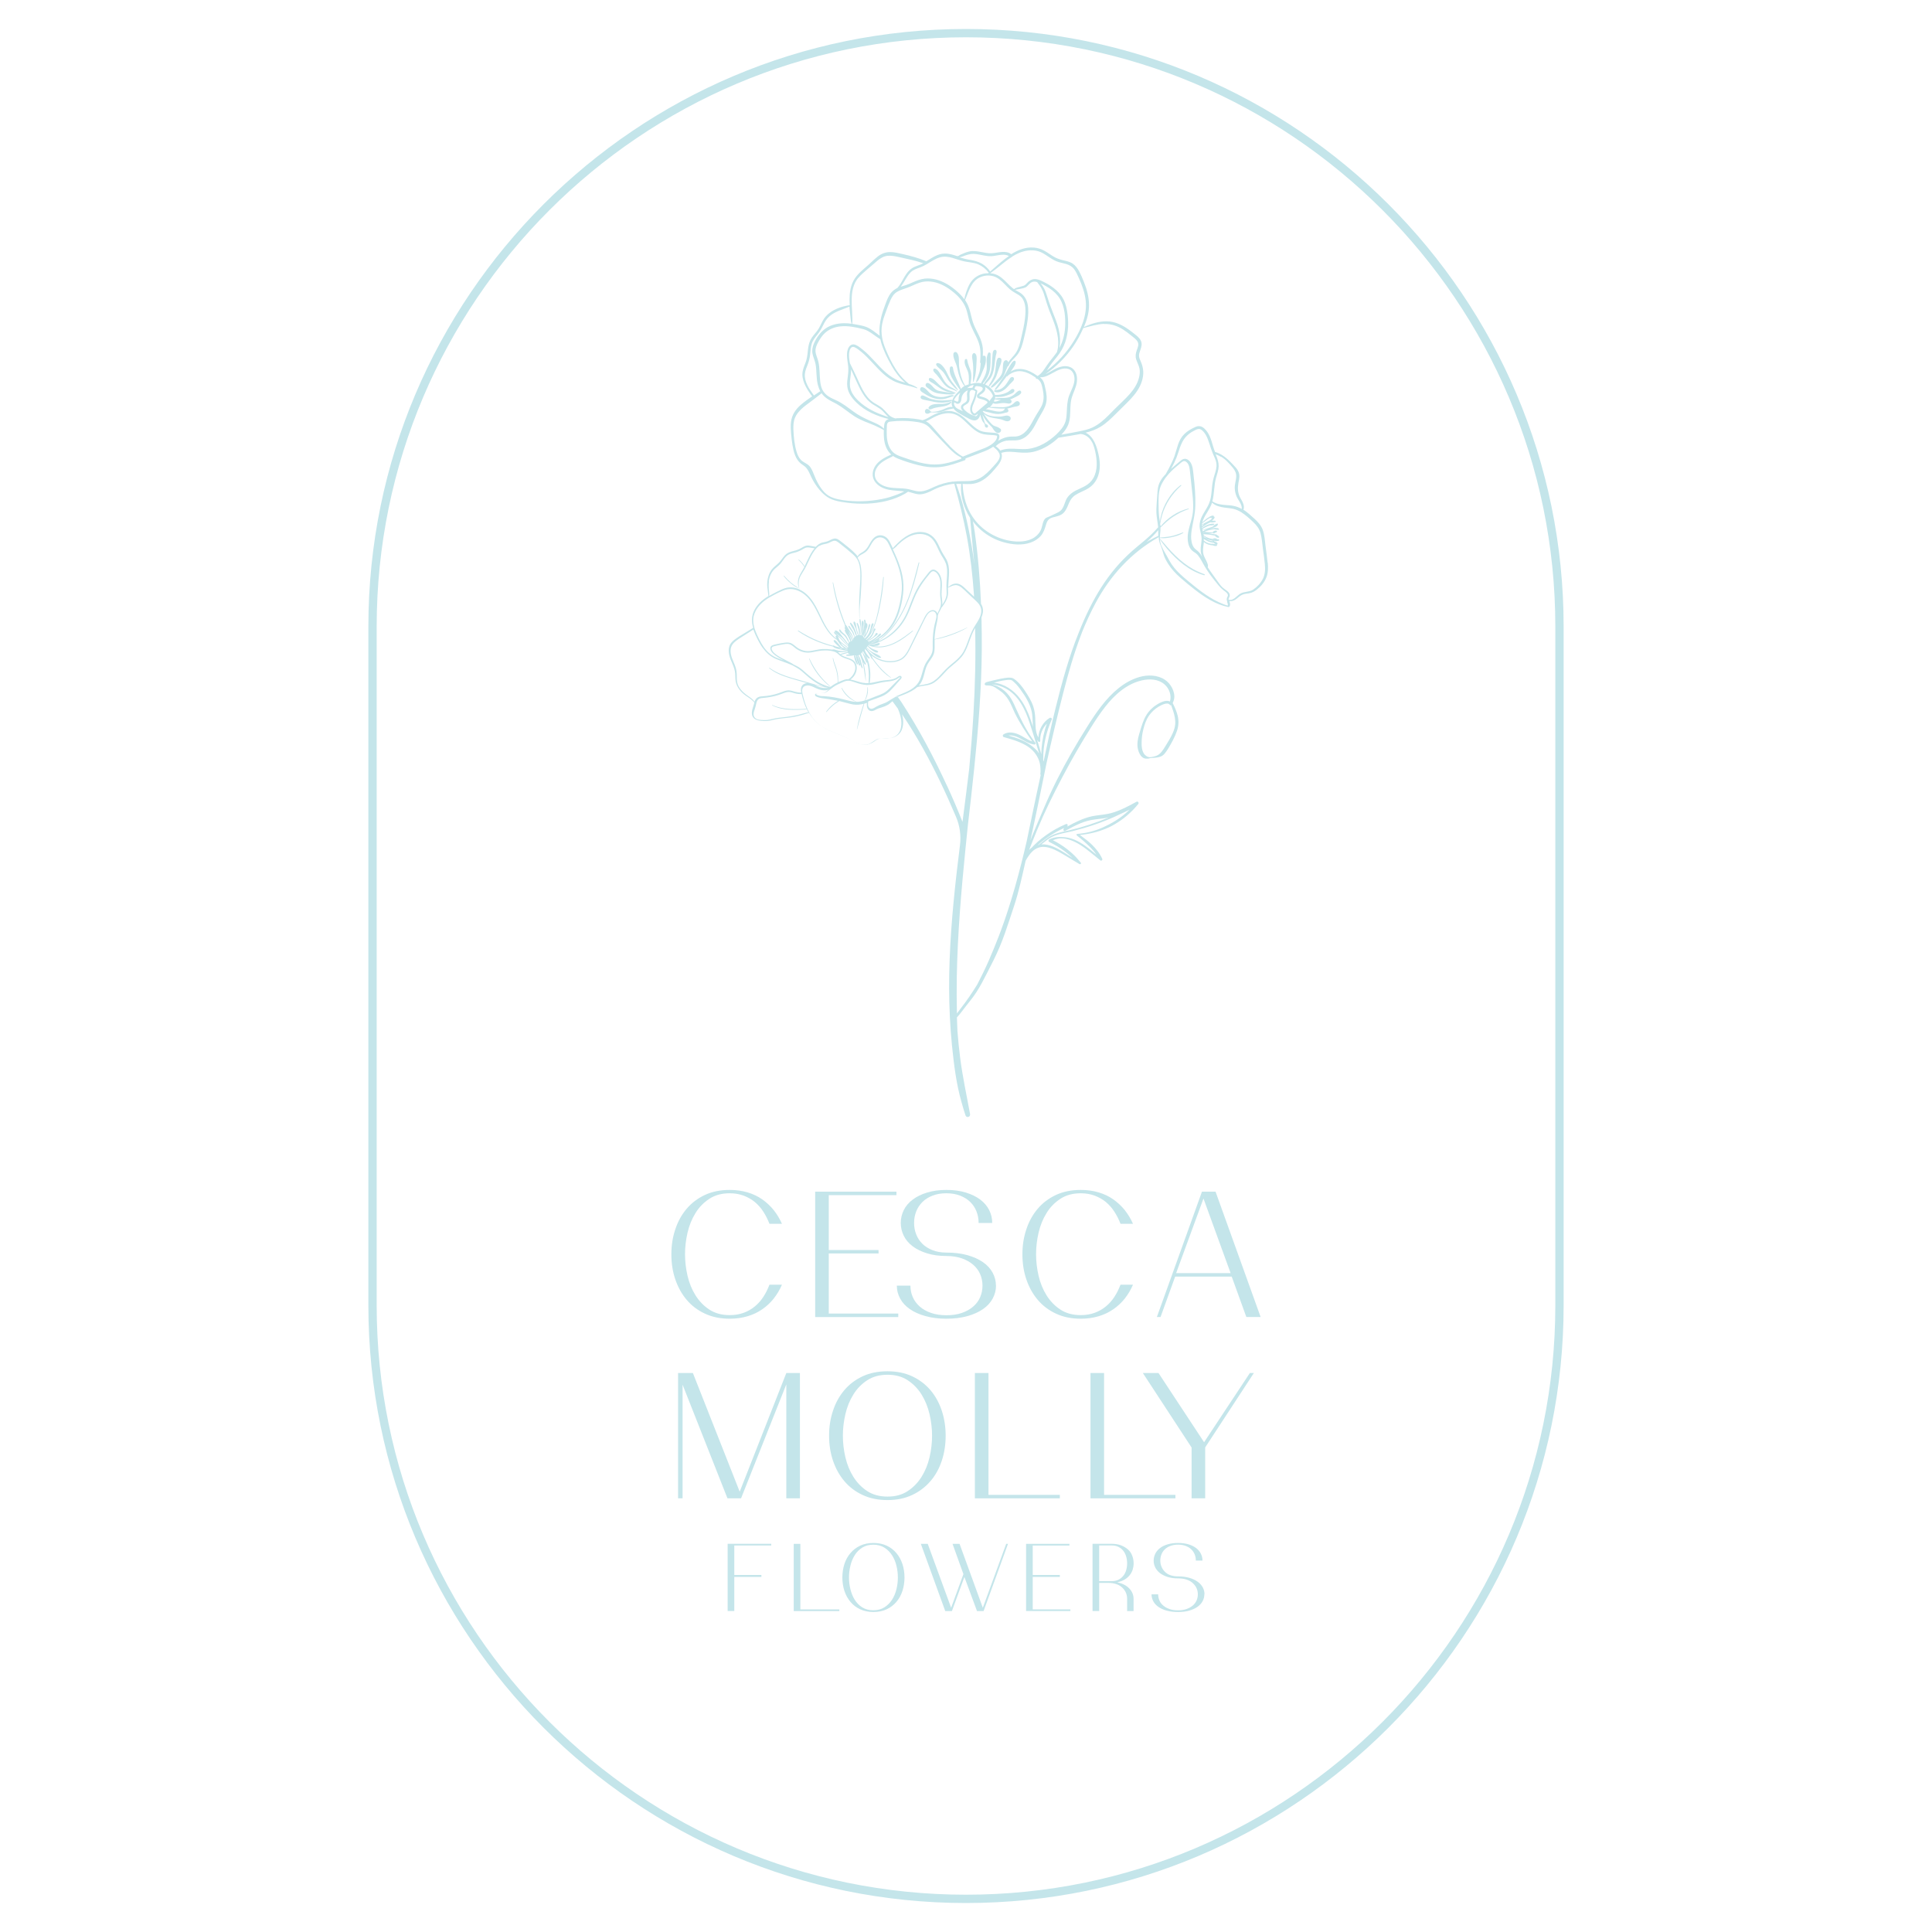 <svg viewBox="0 0 300 300" xmlns="http://www.w3.org/2000/svg" id="a"><path style="fill:#c4e5ea;" d="M150,295.5c-51.17,0-92.8-41.63-92.8-92.8V97.3C57.2,46.13,98.83,4.5,150,4.5s92.8,41.63,92.8,92.8v105.4c0,51.17-41.63,92.8-92.8,92.8Zm0-289.71c-50.46,0-91.51,41.05-91.51,91.51v105.4c0,50.46,41.05,91.51,91.51,91.51s91.51-41.05,91.51-91.51V97.3c0-50.46-41.05-91.51-91.51-91.51Z"></path><g><path style="fill:#c4e5ea;" d="M114.02,239.99v4.57h4.21v.3h-4.21v5.3h-1.03v-10.44h6.77v.26h-5.74Z"></path><path style="fill:#c4e5ea;" d="M123.25,250.17v-10.44h1.03v10.18h6.05v.26h-7.08Z"></path><path style="fill:#c4e5ea;" d="M140.45,244.95c0,.74-.11,1.44-.32,2.09s-.53,1.22-.94,1.7c-.41,.48-.91,.87-1.51,1.15-.6,.28-1.29,.42-2.06,.42s-1.45-.14-2.05-.42c-.6-.28-1.1-.66-1.51-1.15-.41-.49-.72-1.05-.94-1.7-.21-.65-.32-1.35-.32-2.09s.11-1.44,.32-2.09c.21-.65,.53-1.22,.94-1.7,.41-.48,.91-.87,1.51-1.15,.6-.28,1.28-.42,2.05-.42s1.47,.14,2.06,.42c.6,.28,1.1,.66,1.51,1.15,.41,.49,.72,1.05,.94,1.7,.21,.65,.32,1.35,.32,2.09Zm-1.03,0c0-.6-.07-1.21-.22-1.82-.15-.61-.38-1.16-.69-1.64-.31-.48-.71-.88-1.19-1.18-.49-.3-1.06-.45-1.71-.45s-1.25,.15-1.72,.45c-.48,.3-.87,.7-1.17,1.18-.3,.48-.53,1.03-.67,1.64-.15,.61-.22,1.22-.22,1.82s.07,1.21,.22,1.82c.15,.61,.37,1.16,.67,1.64,.3,.48,.69,.88,1.17,1.18,.48,.3,1.05,.45,1.72,.45s1.23-.15,1.71-.45c.48-.3,.88-.7,1.19-1.18,.31-.48,.54-1.03,.69-1.64,.15-.61,.22-1.22,.22-1.82Z"></path><path style="fill:#c4e5ea;" d="M152.74,250.17h-1.03l-1.96-5.3-1.94,5.3h-1.03l-3.79-10.44h1.07l3.63,9.92,1.91-5.22-1.69-4.7h1.09l3.61,9.92,3.63-9.92h.28l-3.79,10.44Z"></path><path style="fill:#c4e5ea;" d="M159.33,250.17v-10.44h6.73v.26h-5.7v4.57h4.21v.3h-4.21v5.04h5.85v.26h-6.87Z"></path><path style="fill:#c4e5ea;" d="M175.02,250.17v-1.9c0-.68-.25-1.27-.76-1.75-.51-.48-1.24-.73-2.21-.73h-1.37v4.37h-1.03v-10.44h2.98c.54,0,1.02,.08,1.44,.24s.78,.38,1.08,.64,.52,.59,.66,.97c.15,.38,.22,.77,.22,1.19,0,.35-.06,.68-.16,1.01-.11,.32-.27,.61-.49,.87s-.48,.48-.8,.66c-.32,.18-.68,.31-1.1,.39,.83,.19,1.46,.52,1.89,.98,.43,.46,.65,1,.65,1.6v1.9h-1.03Zm0-7.4c0-.38-.05-.74-.15-1.08-.1-.34-.25-.64-.45-.89-.2-.25-.45-.45-.75-.6-.3-.15-.64-.22-1.03-.22h-1.96v5.54h1.96c.39,0,.73-.07,1.03-.22,.3-.15,.55-.35,.75-.6,.2-.25,.35-.54,.45-.88s.15-.69,.15-1.07Z"></path><path style="fill:#c4e5ea;" d="M187.01,247.56c0,.38-.09,.74-.27,1.07-.18,.34-.45,.63-.8,.88-.35,.25-.78,.44-1.29,.59s-1.09,.21-1.73,.21-1.24-.07-1.75-.21c-.51-.14-.94-.34-1.29-.58-.35-.25-.62-.54-.8-.88-.18-.34-.27-.69-.27-1.07h1.03c0,.34,.07,.65,.2,.96s.33,.56,.6,.79c.26,.22,.58,.4,.97,.53,.38,.14,.82,.2,1.32,.2s.94-.07,1.31-.2c.37-.13,.69-.31,.96-.53,.26-.22,.46-.48,.6-.79,.13-.3,.2-.62,.2-.96,0-.68-.26-1.27-.79-1.75-.52-.48-1.28-.73-2.28-.73-.6,0-1.14-.07-1.61-.22-.47-.15-.87-.35-1.19-.59-.32-.25-.57-.54-.74-.88-.17-.34-.25-.69-.25-1.07s.09-.73,.25-1.07c.17-.34,.41-.63,.74-.88,.32-.25,.72-.44,1.19-.58s1.01-.21,1.61-.21,1.14,.07,1.61,.21c.47,.14,.87,.34,1.19,.58,.32,.25,.57,.54,.74,.88,.17,.34,.25,.69,.25,1.07h-1.03c0-.34-.06-.65-.18-.96s-.3-.56-.53-.79-.53-.4-.87-.53c-.34-.13-.74-.2-1.18-.2s-.84,.07-1.19,.2c-.35,.13-.64,.31-.87,.53-.23,.22-.4,.48-.52,.78s-.18,.62-.18,.95c0,.68,.24,1.27,.71,1.75,.47,.48,1.16,.72,2.06,.72,.64,0,1.22,.08,1.73,.22,.51,.15,.94,.35,1.29,.6,.35,.25,.61,.54,.8,.88,.18,.34,.27,.69,.27,1.07Z"></path></g><g><path style="fill:#c4e5ea;" d="M122.1,232.66v-17.7l-7.03,17.7h-2.11l-6.97-17.65v17.65h-.7v-19.46h2.3l7.27,18.43,7.24-18.43h2.11v19.46h-2.11Z"></path><path style="fill:#c4e5ea;" d="M146.84,222.93c0,1.39-.2,2.69-.6,3.89-.4,1.21-.98,2.27-1.76,3.17-.78,.91-1.72,1.63-2.84,2.15-1.12,.53-2.4,.79-3.84,.79s-2.72-.26-3.85-.79c-1.13-.52-2.07-1.24-2.84-2.15-.77-.91-1.35-1.97-1.76-3.17-.41-1.21-.61-2.5-.61-3.89s.2-2.66,.61-3.88c.4-1.22,.99-2.28,1.76-3.19,.77-.91,1.71-1.62,2.84-2.15,1.12-.52,2.41-.78,3.85-.78s2.72,.26,3.84,.78c1.12,.53,2.06,1.24,2.84,2.15,.77,.91,1.36,1.98,1.76,3.19s.6,2.51,.6,3.88Zm-2.11,0c0-1.1-.13-2.21-.39-3.34-.26-1.12-.68-2.14-1.24-3.05-.57-.91-1.29-1.65-2.16-2.22-.87-.57-1.91-.85-3.12-.85s-2.27,.28-3.15,.85c-.87,.57-1.6,1.3-2.16,2.22-.57,.91-.98,1.93-1.24,3.05-.26,1.13-.39,2.24-.39,3.34s.13,2.24,.39,3.35c.26,1.12,.67,2.13,1.24,3.04,.57,.91,1.29,1.65,2.16,2.22,.87,.57,1.92,.85,3.15,.85s2.25-.28,3.12-.85c.87-.57,1.59-1.31,2.16-2.22,.57-.91,.98-1.92,1.24-3.04,.26-1.11,.39-2.23,.39-3.35Z"></path><path style="fill:#c4e5ea;" d="M151.38,232.66v-19.46h2.11v18.92h11.08v.54h-13.19Z"></path><path style="fill:#c4e5ea;" d="M169.33,232.66v-19.46h2.11v18.92h11.08v.54h-13.19Z"></path><path style="fill:#c4e5ea;" d="M187.14,224.77v7.89h-2.11v-7.89l-7.57-11.57h2.43l7.08,10.75,7.11-10.75h.62l-7.57,11.57Z"></path></g><g><path style="fill:#c4e5ea;" d="M120.14,201.65c-.52,.64-1.11,1.2-1.79,1.66-.67,.47-1.44,.83-2.28,1.08-.85,.25-1.77,.38-2.76,.38-1.44,0-2.72-.26-3.85-.79-1.13-.52-2.07-1.24-2.84-2.15-.77-.91-1.35-1.97-1.76-3.17-.41-1.21-.61-2.5-.61-3.89s.2-2.66,.61-3.88c.4-1.22,.99-2.28,1.76-3.19,.77-.91,1.71-1.62,2.84-2.15,1.12-.52,2.41-.78,3.85-.78,.99,0,1.91,.13,2.76,.38,.85,.25,1.61,.61,2.28,1.08,.67,.47,1.27,1.03,1.79,1.67,.51,.65,.94,1.36,1.28,2.13h-1.94c-.25-.66-.57-1.29-.95-1.88-.38-.59-.82-1.08-1.32-1.5-.5-.41-1.08-.74-1.73-.99-.65-.24-1.37-.37-2.17-.37-1.22,0-2.27,.28-3.15,.85-.87,.57-1.6,1.3-2.16,2.22-.57,.91-.98,1.93-1.24,3.05-.26,1.13-.39,2.24-.39,3.34s.13,2.24,.39,3.35c.26,1.12,.67,2.13,1.24,3.04,.57,.91,1.29,1.65,2.16,2.22,.87,.57,1.92,.85,3.15,.85,.79,0,1.51-.12,2.17-.36,.65-.24,1.22-.57,1.73-.99,.5-.41,.95-.91,1.32-1.48,.38-.58,.69-1.21,.95-1.89h1.94c-.34,.79-.77,1.51-1.28,2.15Z"></path><path style="fill:#c4e5ea;" d="M126.58,204.5v-19.46h12.62v.54h-10.51v8.52h7.73v.54h-7.73v9.33h10.79v.54h-12.89Z"></path><path style="fill:#c4e5ea;" d="M154.66,199.63c0,.7-.17,1.37-.51,2-.34,.63-.84,1.18-1.5,1.64-.66,.46-1.46,.82-2.42,1.09-.96,.27-2.04,.41-3.27,.41s-2.31-.14-3.27-.41c-.96-.27-1.76-.63-2.42-1.09-.66-.46-1.16-1-1.5-1.64-.34-.63-.51-1.29-.51-2h2.11c0,.63,.12,1.23,.37,1.79,.24,.56,.6,1.04,1.08,1.46,.47,.42,1.06,.75,1.76,.99,.69,.24,1.49,.36,2.39,.36s1.7-.12,2.39-.36c.69-.24,1.28-.57,1.76-.99,.48-.41,.84-.9,1.08-1.46,.24-.56,.36-1.16,.36-1.79s-.12-1.22-.36-1.78c-.24-.56-.61-1.05-1.08-1.46-.47-.41-1.06-.74-1.76-.99-.69-.24-1.49-.37-2.39-.37-1.14,0-2.14-.14-3.01-.41-.87-.27-1.62-.63-2.23-1.09-.61-.46-1.08-1-1.39-1.63s-.47-1.3-.47-2,.16-1.37,.47-2,.78-1.18,1.39-1.63c.61-.46,1.36-.83,2.23-1.09,.87-.27,1.88-.41,3.01-.41s2.14,.14,3.01,.41c.87,.27,1.62,.63,2.23,1.09,.61,.46,1.07,1,1.39,1.63,.32,.63,.47,1.3,.47,2h-2.11c0-.63-.11-1.23-.33-1.79s-.54-1.04-.96-1.46c-.42-.41-.95-.74-1.57-.99-.62-.24-1.34-.37-2.15-.37s-1.53,.12-2.15,.37c-.62,.24-1.15,.57-1.57,.99-.42,.42-.74,.9-.96,1.46-.22,.56-.33,1.15-.33,1.79s.11,1.22,.33,1.78c.22,.56,.54,1.04,.96,1.46,.42,.41,.95,.74,1.57,.99,.62,.24,1.34,.37,2.15,.37,1.23,0,2.31,.13,3.27,.4,.96,.27,1.76,.64,2.42,1.09,.66,.46,1.16,1.01,1.5,1.64,.34,.63,.51,1.3,.51,2Z"></path><path style="fill:#c4e5ea;" d="M174.65,201.65c-.52,.64-1.11,1.2-1.79,1.66-.67,.47-1.44,.83-2.28,1.08-.85,.25-1.77,.38-2.76,.38-1.44,0-2.72-.26-3.85-.79-1.13-.52-2.07-1.24-2.84-2.15-.77-.91-1.35-1.97-1.76-3.17-.41-1.21-.61-2.5-.61-3.89s.2-2.66,.61-3.88c.4-1.22,.99-2.28,1.76-3.19,.77-.91,1.71-1.62,2.84-2.15,1.12-.52,2.41-.78,3.85-.78,.99,0,1.91,.13,2.76,.38,.85,.25,1.61,.61,2.28,1.08,.67,.47,1.27,1.03,1.79,1.67,.51,.65,.94,1.36,1.28,2.13h-1.94c-.25-.66-.57-1.29-.95-1.88-.38-.59-.82-1.08-1.32-1.5-.5-.41-1.08-.74-1.73-.99-.65-.24-1.37-.37-2.17-.37-1.22,0-2.27,.28-3.15,.85-.87,.57-1.6,1.3-2.16,2.22-.57,.91-.98,1.93-1.24,3.05-.26,1.13-.39,2.24-.39,3.34s.13,2.24,.39,3.35c.26,1.12,.67,2.13,1.24,3.04,.57,.91,1.29,1.65,2.16,2.22,.87,.57,1.92,.85,3.15,.85,.79,0,1.51-.12,2.17-.36,.65-.24,1.22-.57,1.73-.99,.5-.41,.95-.91,1.32-1.48,.38-.58,.69-1.21,.95-1.89h1.94c-.34,.79-.77,1.51-1.28,2.15Z"></path><path style="fill:#c4e5ea;" d="M193.53,204.5l-2.27-6.27h-8.78l-2.27,6.27h-.57l7-19.46h2.11l7,19.46h-2.22Zm-6.65-18.41l-4.25,11.6h8.46l-4.22-11.6Z"></path></g><g><path style="fill:#c4e5ea;" d="M150.78,59.54s-.07,.02-.1,.04c.05-.21,.08-.43,.11-.64,.05-.36,.05-.72-.01-1.08-.06-.36-.2-.68-.33-1.01-.13-.32-.21-.64-.27-.98-.03-.19-.3-.16-.35,0-.2,.68,.32,1.32,.5,1.94,.1,.35,.12,.72,.12,1.09,0,.25-.04,.52-.03,.78-.19,.06-.37,.13-.55,.21-.39-.64-.63-1.35-.79-2.08-.1-.49-.19-.98-.18-1.47,0-.5,.04-1.12-.28-1.54-.19-.25-.54-.16-.58,.16-.06,.51,.22,1.05,.4,1.51,.19,.48,.25,1.01,.39,1.51,.19,.7,.47,1.4,.93,1.96-.01,0-.02,0-.03,.02-.21,.11-.37,.27-.52,.43-.42-1.11-1.08-2.14-1.25-3.32-.03-.23-.41-.22-.45,0-.07,.35-.05,.67,.06,1.01,.11,.33,.27,.64,.45,.94,.32,.53,.67,1.04,1.05,1.52-.06,.07-.12,.14-.19,.21-.41,.43-.85,.84-1,1.41h0s0-.06-.04-.06c-.34-.01-.67,.05-1.01,.07-.35,.02-.71,.02-1.07,0-.34-.03-.68-.09-1.01-.17-.35-.08-.65-.23-.97-.39-.21-.11-.7-.4-.82,0-.11,.38,.44,.45,.69,.5,.34,.07,.68,.13,1.02,.21,.31,.08,.63,.13,.95,.17,.39,.04,.78,.05,1.17,0,.37-.04,.73-.1,1.05-.28-.02,.02-.03,.05-.04,.09-.07,.35-.02,.66,.12,.93-.21-.1-.55-.01-.74,.05-.33,.1-.64,.27-.97,.39-.36,.13-.73,.23-1.11,.26-.17,.01-.49,.05-.62-.07-.05-.04-.09-.14-.14-.19-.08-.08-.17-.12-.27-.15-.47-.18-.67,.69-.1,.72,.11,0,.2-.01,.3-.06,.08-.03,.14-.1,.22-.13,.18-.07,.43,0,.61,0,.34,.02,.68,0,1.02-.08,.33-.08,.64-.22,.96-.32,.17-.05,.33-.11,.51-.14,.15-.03,.32-.02,.44-.11,.12,.18,.29,.34,.48,.49,.3,.23,.63,.4,.96,.59,.35,.2,.69,.39,1.05,.57,.31,.15,.67,.3,1.02,.2,.29-.08,.47-.32,.59-.59,.04-.09,.07-.19,.11-.28,0,.1,.03,.2,.05,.29,.05,.21,.11,.41,.21,.61,.04,.09,.09,.17,.15,.25,.07,.08,.14,.16,.2,.26,.03,.05,.06,.1,.07,.16,0,.04,0,.09,0,.13,.01,.15,.08,.28,.24,.32,.13,.03,.27-.06,.26-.2,0-.14-.08-.23-.21-.29-.09-.05-.17-.05-.23-.14-.06-.09-.08-.19-.11-.29-.03-.1-.06-.19-.09-.28-.06-.18-.12-.37-.17-.56-.02-.07-.03-.15-.05-.22,.06,.11,.12,.21,.17,.31,.15,.26,.31,.5,.5,.73,.18,.23,.37,.44,.58,.65,.1,.09,.2,.19,.28,.3,.08,.12,.14,.25,.23,.36,.21,.3,.6,.65,.97,.35,.16-.13,.23-.38,.06-.54-.02-.02-.08-.05-.12-.07-.05-.03-.12-.08-.14-.1-.14-.08-.28-.13-.42-.18-.13-.04-.27-.08-.39-.15-.24-.15-.44-.39-.63-.6-.22-.25-.42-.53-.61-.8-.09-.14-.18-.28-.27-.42-.02-.03-.03-.06-.05-.08,.38,.42,.94,.62,1.5,.72,.4,.07,.79,.12,1.19,.21,.43,.1,.89,.47,1.33,.22,.21-.11,.28-.47,.08-.63-.22-.17-.42-.2-.69-.15-.18,.03-.36,.08-.55,.11-.36,.05-.75,.04-1.11,.01-.68-.04-1.42-.25-1.88-.78,.04-.03,.08-.05,.12-.08,.27,.13,.62,.16,.91,.24,.33,.09,.65,.18,.99,.22,.55,.07,1.05-.04,1.57-.2,.07,0,.15,0,.2-.04l.05-.02c.27-.14,.15-.46-.05-.55,.2-.04,.39-.09,.59-.15,.19-.05,.37-.12,.57-.15,.21-.03,.44-.06,.63-.16,.44-.23,.05-.89-.39-.67-.16,.08-.3,.24-.44,.36-.14,.13-.3,.21-.47,.29-.36,.17-.76,.24-1.15,.25-.39,.01-.78-.02-1.17-.03-.2,0-.4,0-.59,0-.08,0-.16,0-.25,0,.2-.17,.36-.38,.5-.6,.02,.01,.04,.02,.07,.03,.18,.08,.38,.08,.57,.06,.22-.03,.43-.07,.64-.09,.22-.02,.45-.02,.67,0,.23,.02,.5,.13,.72,.03,.13-.06,.23-.21,.19-.36-.03-.13-.12-.2-.24-.24,.3-.09,.59-.24,.86-.38,.3-.16,.76-.34,.88-.67,.05-.14-.09-.35-.25-.33-.35,.04-.58,.41-.85,.62-.27,.2-.55,.36-.88,.44-.35,.09-.73,.07-1.09,.09-.34,.01-.67,.03-1,.09,.02-.1,.04-.19,.04-.29,.17,.05,.38,.04,.5,.04,.3,0,.59-.03,.88-.1,.28-.07,.55-.17,.81-.28,.24-.1,.73-.25,.78-.55,.03-.17-.06-.3-.24-.31-.17-.01-.29,.11-.41,.21-.1,.08-.2,.16-.31,.23-.22,.14-.49,.24-.74,.32-.25,.07-.51,.13-.77,.15-.14,.01-.27,.01-.41,.02-.04,0-.08,0-.13,.01-.02-.09-.05-.18-.1-.28-.12-.26-.28-.5-.48-.7-.11-.12-.24-.22-.36-.32h0c.28-.21,.49-.5,.68-.78,.21-.31,.39-.64,.52-1,.14-.37,.25-.75,.39-1.12,.15-.39,.37-.83,.36-1.26,0-.32-.47-.47-.63-.17-.19,.36-.2,.81-.25,1.21-.04,.39-.08,.77-.19,1.14-.1,.36-.26,.69-.44,1.02-.17,.31-.38,.59-.5,.92h0c-.17-.11-.34-.22-.53-.3,0-.01,.02-.03,.03-.04,.07-.09,.14-.17,.22-.25,.15-.17,.32-.33,.46-.52,.3-.38,.48-.84,.59-1.31,.12-.5,.17-1.02,.23-1.53,.03-.27,.07-.53,.12-.8,.05-.26,.22-.58,.08-.82-.06-.11-.21-.14-.31-.08-.25,.13-.24,.48-.27,.73-.03,.28-.05,.55-.06,.83-.02,.52-.03,1.04-.13,1.55-.1,.49-.27,.95-.58,1.34-.13,.17-.28,.34-.4,.52-.05,.07-.13,.19-.17,.31-.06-.02-.12-.04-.18-.06,.06-.06,.11-.13,.16-.19,.13-.16,.26-.32,.37-.5,.23-.37,.42-.77,.52-1.2,.21-.89,.17-1.84,.17-2.75,0-.19-.29-.29-.38-.1-.19,.41-.25,.83-.24,1.28,.01,.45,.06,.89,0,1.34-.06,.41-.21,.79-.4,1.16-.1,.19-.2,.38-.3,.57-.06,.1-.13,.21-.16,.33-.51-.1-1.05-.07-1.56,.11Zm3.66,2.47c.34,.06,.68,.07,1.03,.08-.04,.01-.08,.02-.12,.03-.24,.07-.47,.19-.72,.23-.1,.02-.21,.01-.3-.02h-.01c.05-.1,.09-.21,.13-.31Zm-4.11-1.86c.26-.22,.57-.34,.89-.4-.06,.07-.1,.14-.13,.24-.03,.1-.02,.17-.12,.21-.06,.02-.12,.03-.18,.04-.2-.02-.41-.01-.61,.03,.05-.04,.1-.09,.15-.13Zm-1.41,1c.07-.06,.14-.11,.22-.17-.12,.18-.2,.38-.25,.59-.03,.13-.04,.26-.04,.39,0,.12,0,.32-.12,.39-.15,.08-.37-.14-.55-.16-.01-.02-.03-.03-.05-.05,.17-.39,.46-.73,.78-1.01Zm.4,2.6c-.3-.13-.64-.25-.88-.47-.2-.19-.39-.54-.26-.81,.13,.04,.3,.18,.35,.2,.17,.07,.34,.03,.48-.08,.34-.28,.23-.78,.4-1.15,.17-.36,.47-.68,.85-.81,.01,0,.03,0,.04-.01-.11,.2-.15,.44-.15,.66,0,.31,.1,.7-.06,.99-.15,.27-.51,.35-.71,.57-.23,.25-.2,.58,0,.85,.04,.06,.09,.11,.13,.17-.06-.03-.13-.05-.19-.08Zm2.51,.57c-.08,.18-.18,.3-.34,.32-.01,0-.02-.01-.03-.02-.59-.16-1.15-.45-1.59-.88-.18-.18-.47-.48-.21-.71,.17-.14,.38-.22,.56-.36,.48-.39,.31-.95,.32-1.48,0-.23,.05-.52,.29-.61,.04-.01,.08-.03,.12-.04,.19,.03,.37,.11,.53,.21-.07,.39-.17,.77-.31,1.15-.13,.37-.32,.72-.44,1.09-.1,.33-.13,.69,0,1.02,.11,.26,.36,.54,.67,.5,.16-.02,.27-.14,.39-.24l.06-.05s-.02,.05-.04,.08Zm.59-.35h0Zm.1-.11h0s.02,.02,.03,.03c-.01-.01-.03-.02-.04-.03Zm1.47-.52c.21,.02,.42,.04,.63,.06,.41,.02,.83,.06,1.24,.04,.07,0,.14-.01,.21-.02-.02,.02-.05,.05-.07,.08l-.03,.04s-.03,.07-.04,.11c-.32,.38-1.08,.26-1.5,.17-.31-.07-.62-.15-.93-.21-.14-.03-.29-.06-.44-.07,.08-.04,.16-.08,.23-.12,.09-.05,.18-.11,.26-.17,.14,.06,.29,.07,.44,.08Zm-.99-2.91c.02-.13,0-.24-.03-.34,.08,.04,.15,.09,.23,.14,.38,.26,.72,.64,.92,1.06,.04,.09,.08,.18,.04,.27-.02,.06-.07,.11-.11,.16-.09,.11-.19,.23-.27,.35-.05,.07-.09,.14-.14,.22-.01-.03-.03-.06-.05-.09-.19-.26-.57-.42-.87-.52-.18-.06-.36-.09-.54-.14-.12-.03-.15-.06-.06-.17,.07-.08,.19-.13,.27-.19,.28-.19,.55-.41,.61-.76Zm-1.11-.45c.2,.02,.55,.05,.67,.23,.18,.28-.24,.58-.43,.72-.2,.15-.47,.33-.43,.62,.04,.28,.32,.33,.55,.38,.32,.08,.65,.19,.93,.36,.06,.03,.13,.08,.15,.14,.03,.09-.03,.14-.09,.2-.13,.12-.28,.24-.42,.35-.28,.24-.56,.47-.83,.71-.16,.14-.32,.28-.49,.42-.09,.08-.16,.12-.28,.05-.07-.04-.13-.11-.17-.19-.18-.31-.1-.69,.01-1.01,.13-.35,.3-.68,.41-1.03,.13-.39,.22-.79,.28-1.19,.01-.07,0-.12-.07-.16-.12-.09-.25-.16-.38-.21,.03-.03,.05-.07,.07-.12,.04-.11,.03-.23,.16-.27,.11-.04,.24-.02,.35,0Z"></path><g><path style="fill:#c4e5ea;" d="M145.76,57.12c.16,.13,.31,.26,.46,.4,.33,.31,.55,.68,.77,1.07,.21,.39,.46,.73,.75,1.06,.31,.35,.61,.71,1,.97,.02,.01,.04-.01,.03-.03-.21-.43-.54-.77-.83-1.14-.3-.38-.52-.77-.72-1.2-.18-.39-.37-.78-.63-1.14-.23-.31-.6-.75-1.02-.73-.12,0-.25,.13-.2,.26,.08,.2,.23,.33,.39,.47Z"></path><path style="fill:#c4e5ea;" d="M145.33,58.06c.13,.14,.25,.29,.37,.44,.25,.32,.49,.65,.74,.97,.24,.3,.52,.58,.86,.77,.4,.22,.88,.28,1.24,.55,.04,.03,.08-.03,.05-.07-.3-.34-.72-.46-1.09-.69-.35-.21-.62-.52-.85-.85-.22-.33-.4-.7-.6-1.04-.2-.34-.46-.79-.86-.9-.21-.05-.33,.16-.26,.33,.09,.2,.25,.34,.39,.5Z"></path><path style="fill:#c4e5ea;" d="M144.76,59.44c.15,.1,.3,.2,.45,.3,.32,.22,.62,.46,.94,.66,.67,.41,1.43,.57,2.2,.65,.05,0,.06-.07,.01-.09-.73-.27-1.51-.46-2.16-.92-.31-.22-.55-.49-.82-.75-.26-.27-.54-.56-.93-.6-.23-.03-.28,.26-.17,.4,.13,.16,.29,.24,.46,.35Z"></path><path style="fill:#c4e5ea;" d="M144.24,60.38c.14,.11,.28,.21,.43,.31,.31,.2,.66,.34,1.03,.4,.41,.07,.82,.11,1.23,.14,.23,.01,.45,.02,.68,.02,.11,0,.23,0,.34-.02,.11-.02,.2-.07,.31-.1,.04-.01,.03-.06,0-.07-.1-.01-.2-.05-.3-.06-.11-.01-.23-.01-.34-.02-.21-.02-.42-.04-.63-.08-.4-.06-.81-.11-1.21-.21-.36-.09-.6-.28-.84-.54-.23-.25-.48-.57-.82-.67-.33-.1-.51,.31-.32,.54,.12,.14,.29,.23,.44,.35Z"></path><path style="fill:#c4e5ea;" d="M143.53,61.11c.2,.13,.39,.25,.6,.36,.4,.21,.84,.37,1.28,.46,.43,.08,.87,.09,1.29,0,.48-.1,.93-.32,1.4-.44,.04-.01,.04-.08,0-.09-.44-.13-.84,.09-1.27,.18-.43,.1-.9,.1-1.33,.01-.44-.09-.82-.27-1.15-.58-.33-.31-.67-.83-1.15-.89-.26-.03-.4,.3-.29,.5,.13,.22,.4,.34,.61,.48Z"></path><path style="fill:#c4e5ea;" d="M144.47,63.57c.15-.03,.28-.09,.42-.15,.15-.06,.31-.1,.47-.13,.31-.07,.62-.1,.93-.15,.28-.04,.56-.1,.83-.21,.13-.06,.26-.13,.38-.21,.12-.09,.17-.18,.24-.3,.02-.04-.02-.08-.06-.06-.12,.06-.26,.12-.39,.17-.13,.05-.27,.09-.41,.12-.29,.06-.59,.07-.88,.07-.58,0-1.42-.02-1.79,.51-.12,.18,.08,.38,.26,.34Z"></path><path style="fill:#c4e5ea;" d="M151.38,54.86c-.08-.06-.22-.04-.29,.04-.24,.28-.12,.73-.07,1.06,.05,.37,.09,.73,.1,1.1,.03,.74-.04,1.47-.03,2.21,0,.05,.06,.05,.08,.01,.28-.71,.36-1.46,.42-2.22,.03-.37,.05-.74,.06-1.11,.01-.36,.05-.85-.27-1.09Z"></path></g><path style="fill:#c4e5ea;" d="M154.47,60.85c.58,.24,1.27-.12,1.7-.51,.22-.2,.41-.42,.61-.64,.12-.13,.24-.25,.36-.37,.15-.15,.32-.28,.32-.51,0-.19-.18-.32-.36-.27-.19,.05-.28,.21-.38,.37-.08,.13-.16,.26-.25,.39-.16,.24-.31,.46-.51,.67-.19,.19-.41,.36-.66,.46-.27,.11-.56,.12-.84,.17-.13,.02-.1,.2,0,.24Z"></path><g><path style="fill:#c4e5ea;" d="M122.76,90.56c.39,.32,.81,.62,1.29,.8,0,0,.01,0,0-.01-.41-.3-.85-.56-1.24-.89-.38-.32-.74-.68-1.06-1.06-.03-.03-.09,.01-.06,.05,.31,.42,.68,.78,1.08,1.11Z"></path><g><path style="fill:#c4e5ea;" d="M126.8,107.69h-.01c.13-.04,.3-.04,.41-.05,.1,0,.2,0,.31,0-.14,0-.27,0-.41,0-.1,0-.21,0-.3,.05Z"></path><path style="fill:#c4e5ea;" d="M196.84,87.4c-.09-.88-.22-1.75-.33-2.62-.1-.82-.14-1.69-.42-2.47-.25-.71-.76-1.27-1.31-1.77-.54-.49-1.09-1-1.71-1.4,.15-.25,.07-.65-.01-.9-.13-.41-.39-.75-.57-1.14-.3-.67-.32-1.38-.19-2.1,.07-.36,.15-.71,.15-1.08,0-.37-.12-.69-.32-1-.19-.29-.45-.54-.68-.79-.27-.29-.55-.58-.85-.84-.55-.49-1.21-.92-1.93-1.11-.12-.32-.24-.64-.33-.97-.14-.49-.28-.98-.49-1.45-.2-.46-.48-.89-.85-1.23-.24-.22-.54-.38-.88-.36-.28,.01-.54,.14-.78,.26-.52,.25-1.02,.56-1.43,.96-.46,.45-.76,1-.97,1.6-.21,.61-.36,1.24-.57,1.85-.15,.43-.35,.85-.55,1.26-.25,.51-.52,1.02-.81,1.52-.31,.32-.6,.66-.81,1.05-.19,.34-.32,.69-.39,1.07-.07,.37-.08,.75-.11,1.13-.05,.74-.12,1.48-.14,2.22-.02,.76,.1,1.5,.21,2.24,.03,.18,.05,.36,.07,.54-.36,.42-.75,.82-1.15,1.2-.93,.88-1.96,1.66-2.92,2.51-.92,.82-1.78,1.7-2.57,2.63-1.62,1.91-2.94,4.06-4.05,6.3-.6,1.21-1.14,2.44-1.63,3.69-1.54,3.79-2.63,7.78-3.61,11.74-.68,2.76-1.29,5.55-1.87,8.33v-.05s-.04-.09-.05-.13c0-.1,0-.2,0-.3,0-2.09,.47-4.15,1.32-6.06,.1-.21-.17-.35-.33-.25-1.04,.64-1.69,1.83-1.74,3.04-.53-.89-.44-2.07-.49-3.07-.03-.61-.12-1.19-.31-1.77-.29-.87-.8-1.67-1.29-2.41-.2-.31-.42-.61-.66-.89-.3-.35-.63-.69-1.02-.96-.12-.08-.25-.14-.4-.17-.34-.06-.69-.02-1.03,.03-.43,.06-.85,.16-1.27,.25-.41,.09-.82,.18-1.22,.29-.3,.08-.23,.06-.37,.1-.11,.04-.31,.15-.28,.35,.02,.12,.24,.18,.36,.17,.93-.03,1.2,.28,1.99,.8,.57,.38,1.01,.89,1.37,1.47,.39,.63,.63,1.33,.95,1.99,.77,1.56,1.71,3.01,2.72,4.43-.8-.25-1.47-.83-2.25-1.14-.73-.29-1.56-.4-2.24,.06-.14,.09-.11,.35,.06,.4,.73,.21,1.46,.41,2.16,.68,.57,.22,1.13,.49,1.64,.83,.47,.32,.88,.72,1.19,1.19,.28,.41,.5,.88,.61,1.36,.06,.26,.08,.53,.1,.8,.02,.23,.03,.62-.02,.85-.02,.06,.01,.13,.06,.17-.41,1.89-.82,3.77-1.21,5.66-.32,1.55-.64,3.1-.97,4.65-.24,1.05-.5,2.11-.76,3.15h0c-.67,2.67-1.41,5.31-2.27,7.92-.29,.89-.6,1.77-.92,2.64-.13,.36-.27,.71-.4,1.07-.5,1.29-1.03,2.57-1.58,3.84-.54,1.22-1.13,2.42-1.74,3.6-.8,1.3-1.66,2.57-2.61,3.78-.21,.27-.39,.51-.55,.72-.05-1.92-.05-3.84-.02-5.75,.12-6.63,.69-13.25,1.35-19.85l.24-2.36c.03-.29,.06-.58,.09-.87,.02-.16,.03-.32,.05-.48,.34-2.93,.68-5.87,.98-8.8,.63-6.13,1.13-12.28,1.17-18.45,0-1.64,0-3.28-.05-4.92,.1-.25,.18-.51,.22-.78,.05-.38,0-.77-.17-1.12-.03-.07-.07-.14-.12-.21-.15-3.75-.46-7.49-.98-11.19-.08-.55-.18-1.1-.28-1.64,.37,.5,.79,.95,1.26,1.36,1.01,.88,2.21,1.53,3.5,1.89,1.33,.38,2.86,.53,4.19,.06,.61-.21,1.17-.56,1.6-1.05,.43-.5,.6-1.07,.79-1.68,.08-.28,.18-.58,.38-.8,.2-.22,.48-.33,.76-.4,.59-.16,1.19-.25,1.63-.72,.4-.42,.59-.97,.81-1.49,.23-.53,.53-.95,1.02-1.26,.51-.33,1.09-.54,1.62-.82,.56-.29,1.05-.67,1.41-1.2,.85-1.23,.87-2.8,.55-4.21-.28-1.27-.75-2.83-2.02-3.44,.83-.2,1.62-.48,2.36-.94,.89-.56,1.65-1.29,2.39-2.04,.75-.76,1.54-1.49,2.27-2.27,.74-.8,1.39-1.68,1.72-2.74,.15-.49,.24-1.02,.21-1.54-.03-.53-.17-1.02-.38-1.51-.1-.24-.22-.48-.26-.74-.04-.25,0-.49,.08-.72,.15-.48,.38-.96,.29-1.47-.09-.48-.45-.83-.81-1.13-.4-.33-.81-.65-1.24-.95-1-.71-2.12-1.23-3.37-1.24-1.23,0-2.43,.38-3.53,.9,.46-1.08,.81-2.22,.8-3.41,0-1.25-.34-2.47-.8-3.62-.22-.55-.45-1.1-.73-1.62-.25-.47-.56-.91-1.01-1.21-.45-.3-1-.41-1.52-.53-.54-.13-1.04-.31-1.51-.6-.48-.29-.92-.63-1.41-.89-.5-.27-1.03-.43-1.59-.47-1.29-.1-2.45,.36-3.51,1.03-.88-.67-2.04-.2-3.04-.15-1.19,.06-2.31-.54-3.5-.27-.31,.07-.62,.18-.91,.31-.25,.11-.53,.2-.74,.38l-.19,.03c-.63-.21-1.28-.41-1.95-.4-1.1,.01-1.95,.66-2.85,1.2-1.17-.5-2.4-.83-3.64-1.11-.64-.15-1.29-.31-1.94-.32-.69-.01-1.35,.22-1.9,.64-.51,.39-.97,.85-1.44,1.28-.51,.46-1.06,.9-1.54,1.39-.44,.45-.81,.96-1.05,1.55-.23,.57-.34,1.18-.39,1.78-.04,.54-.03,1.09,0,1.63-.02-.01-.04-.02-.06-.01-1.05,.15-2.17,.52-3.03,1.16-.43,.32-.8,.71-1.06,1.18-.31,.55-.52,1.14-.91,1.64-.35,.47-.78,.89-1.04,1.42-.27,.55-.35,1.15-.41,1.75-.06,.62-.13,1.21-.36,1.79-.23,.59-.47,1.15-.48,1.79,0,.67,.23,1.32,.54,1.91,.16,.31,.34,.6,.54,.89,.14,.21,.28,.42,.44,.61-.6,.41-1.19,.83-1.74,1.3-.83,.72-1.43,1.59-1.55,2.71-.07,.6-.03,1.21,.02,1.81,.05,.58,.12,1.16,.21,1.73,.18,1.06,.45,2.21,1.34,2.92,.22,.17,.47,.31,.67,.5,.18,.17,.33,.39,.45,.6,.26,.47,.44,.98,.71,1.45,.55,.98,1.3,1.98,2.24,2.61,.89,.6,2.06,.75,3.1,.89,1.03,.14,2.07,.18,3.1,.14,2.04-.09,4.15-.54,5.92-1.57,.15-.09,.29-.18,.42-.28,.11,.03,.23,.05,.34,.09,.53,.15,1.08,.36,1.63,.31,.51-.04,.98-.22,1.44-.43,.48-.23,.94-.48,1.44-.66,.5-.19,1.03-.34,1.56-.44,.26-.05,.51-.08,.77-.11,.75,2.72,1.45,5.46,1.96,8.25,.54,2.96,.88,5.95,1.09,8.96,0,.11,.01,.22,.02,.33-.51-.48-1.03-.97-1.55-1.44-.26-.24-.56-.47-.91-.56-.38-.1-.77,0-1.1,.19-.17,.1-.3,.2-.44,.34,0-.1,0-.19,0-.29,.04-1.34,.37-2.73-.28-3.99-.15-.29-.34-.57-.51-.85-.16-.26-.3-.54-.43-.81-.25-.52-.48-1.06-.83-1.52-.35-.46-.82-.8-1.37-.98-.57-.18-1.19-.18-1.77-.04-.69,.16-1.32,.52-1.88,.95-.28,.21-.54,.45-.79,.69-.26,.25-.52,.51-.76,.78-.15-.32-.3-.65-.46-.96-.18-.35-.43-.67-.78-.86-.33-.18-.74-.24-1.1-.13-.78,.24-1.11,1.07-1.51,1.71-.21,.34-.46,.61-.8,.82-.26,.16-.57,.31-.74,.57-.03,.04-.05,.08-.07,.13-.09-.13-.19-.26-.31-.38-.6-.64-1.31-1.18-1.99-1.72-.17-.13-.34-.26-.51-.39-.16-.12-.33-.23-.52-.27-.38-.08-.71,.11-1.04,.28-.18,.09-.36,.16-.56,.21-.21,.05-.42,.08-.63,.14-.35,.12-.66,.34-.91,.61l-.02,.03s-.01,0-.02,0c-.23-.04-.46-.08-.69-.13-.23-.04-.46-.09-.69-.06-.41,.05-.76,.35-1.13,.52-.4,.19-.81,.29-1.23,.4-.38,.1-.72,.27-1.01,.55-.25,.26-.45,.56-.67,.85-.25,.33-.55,.59-.86,.85-.31,.26-.58,.55-.78,.9-.18,.32-.3,.68-.38,1.04-.08,.42-.11,.84-.08,1.27,.02,.25,.06,.49,.09,.73,.03,.24,.05,.49,.09,.73-.04,.03-.09,.05-.13,.08-.85,.53-1.62,1.22-2.07,2.13-.22,.44-.35,.92-.36,1.41-.01,.44,.06,.88,.19,1.31-.48,.29-.95,.59-1.43,.88-.47,.28-.94,.56-1.38,.89-.38,.28-.72,.61-.88,1.07-.15,.44-.12,.92-.03,1.37,.22,1,.87,1.87,.93,2.92,.03,.53,0,1.06,.17,1.56,.14,.42,.38,.79,.67,1.12,.33,.38,.73,.68,1.15,.95,.37,.24,.71,.51,.99,.84-.04,.14-.08,.28-.12,.43-.09,.32-.22,.63-.26,.96-.04,.28-.01,.58,.13,.83,.13,.23,.34,.36,.58,.46,.23,.09,.47,.14,.71,.16,.33,.03,.67,.05,1,.02,.33-.03,.65-.12,.96-.19,.34-.08,.69-.14,1.04-.18,.76-.09,1.52-.15,2.28-.3,.39-.08,.77-.17,1.15-.28,.18-.05,.36-.11,.54-.17,.16-.05,.32-.11,.48-.14,.43,.74,.99,1.41,1.71,1.93,.81,.58,1.75,.95,2.68,1.32,.47,.19,.95,.38,1.41,.6,.47,.22,.9,.51,1.36,.75,.47,.25,.96,.42,1.5,.39,.53-.03,.99-.23,1.42-.52,.21-.15,.41-.3,.65-.4,.26-.11,.55-.13,.83-.13,.51,0,1,.05,1.49-.11,.42-.14,.81-.39,1.09-.74,.21-.27,.33-.59,.4-.93,.03-.17,.06-.34,.07-.51,.03-.49-.04-.97-.18-1.44,1.17,1.72,2.25,3.49,3.26,5.31,1.92,3.44,3.6,7.01,5.14,10.65,.59,1.39,.79,2.91,.6,4.41-.18,1.44-.35,2.87-.52,4.31-.67,5.94-1.18,11.92-1.16,17.9,.01,2.96,.15,5.91,.44,8.85,.3,2.92,.66,5.94,1.47,8.76,.2,.71,.39,1.41,.63,2.1,.16,.45,.8,.27,.71-.2-.53-2.92-1.17-5.81-1.54-8.75-.18-1.38-.31-2.76-.42-4.14-.03-.71-.06-1.41-.08-2.12,.26-.28,.57-.65,.88-1.07,.7-.95,1.51-1.85,2.15-2.85,.62-.96,1.14-1.98,1.66-2.99,.69-1.34,1.39-2.69,1.97-4.09,.59-1.4,1.07-2.84,1.55-4.29,.23-.69,.45-1.37,.68-2.06,.75-2.28,1.25-4.63,1.78-6.98,.31-.55,.66-1.1,1.12-1.51,.45-.4,1-.63,1.61-.64,.62,0,1.22,.2,1.78,.45,.44,.2,.87,.44,1.29,.69,.84,.52,1.7,1.02,2.55,1.53,.14,.08,.34-.08,.21-.22-.33-.38-.64-.77-1-1.12-.36-.35-.74-.68-1.14-.99-.68-.52-1.42-.99-2.19-1.37,.13-.05,.26-.1,.39-.14,.27-.07,.56-.15,.85-.15,1.11,0,2.14,.47,3.06,1.05,.54,.34,1.04,.73,1.54,1.13,.51,.41,1.03,.82,1.53,1.24,.15,.13,.37-.06,.3-.23-.37-.84-.95-1.56-1.6-2.2-.58-.57-1.24-1.04-1.88-1.52,.68-.06,1.36-.17,2.03-.33,.69-.16,1.36-.38,2.02-.65,.66-.26,1.29-.62,1.88-1,1.2-.77,2.25-1.74,3.15-2.84,.13-.17-.07-.44-.27-.34-.77,.42-1.54,.83-2.35,1.19-.69,.3-1.39,.56-2.13,.7-.81,.16-1.64,.2-2.45,.37-1.36,.3-2.62,.93-3.84,1.6l.06-.15c.06-.15-.1-.31-.25-.24-.58,.24-1.14,.52-1.69,.83-.96,.55-1.87,1.19-2.7,1.92-.33,.29-.64,.59-.93,.91-.14,.1-.27,.22-.39,.34l-.02,.02c.41-1.02,.8-2.05,1.23-3.07,.58-1.4,1.2-2.78,1.86-4.15,1.33-2.72,2.73-5.41,4.24-8.03,.76-1.31,1.54-2.61,2.35-3.89,.66-1.05,1.34-2.08,2.11-3.06,1.47-1.88,3.33-3.58,5.72-4.13,1.18-.27,2.54-.22,3.5,.61,.75,.64,1.14,1.71,.86,2.67-.23-.12-.52-.12-.78-.07-.4,.08-.78,.27-1.13,.47-.71,.42-1.33,1.01-1.76,1.72-.46,.75-.7,1.58-.95,2.41-.22,.72-.45,1.45-.43,2.22,0,.39,.09,.77,.23,1.13,.15,.37,.39,.76,.78,.92,.21,.09,.42,.08,.64,.07,.06,0,.12-.02,.18-.04,.11-.04,.24-.05,.36-.06,.37-.03,.74-.03,1.11-.13,.19-.05,.39-.11,.56-.22,.16-.1,.3-.25,.42-.4,.18-.22,.34-.46,.49-.7,.52-.87,1.04-1.79,1.37-2.76,.26-.76,.3-1.56,.11-2.35-.17-.68-.45-1.34-.78-1.97,.11-.21,.19-.43,.23-.66,.1-.55-.06-1.18-.31-1.67-.27-.52-.66-.99-1.16-1.31-1.14-.74-2.63-.77-3.9-.41-2.44,.69-4.39,2.54-5.92,4.5-.81,1.04-1.54,2.15-2.24,3.27-.84,1.33-1.65,2.67-2.43,4.04-1.56,2.73-2.99,5.54-4.21,8.43-.61,1.45-1.25,2.88-1.84,4.34-.11,.26-.21,.53-.31,.79,.42-1.89,.82-3.78,1.21-5.67,.44-2.12,.86-4.24,1.3-6.35,.81-3.66,1.67-7.3,2.6-10.93,.78-3.03,1.65-6.07,2.77-9,.04-.09,.07-.19,.11-.28v-.03c.63-1.56,1.33-3.09,2.12-4.57,2.28-4.27,5.57-7.88,9.81-10.25v.03c.03,.51,.16,1.01,.39,1.46,.16,.43,.27,.88,.41,1.32,.16,.48,.42,.94,.69,1.36,.5,.79,1.14,1.47,1.84,2.09,.73,.65,1.49,1.27,2.26,1.87,.78,.61,1.59,1.18,2.45,1.66,.44,.24,.88,.46,1.35,.64,.23,.09,.46,.17,.69,.24,.24,.07,.48,.12,.72,.18,.06,.02,.13,0,.17-.05,.14-.19,.13-.41,.07-.63-.02-.08-.05-.16-.08-.25,.33,.06,.66-.04,.94-.22,.36-.22,.64-.56,1.03-.74,.36-.17,.76-.18,1.14-.25,.43-.08,.81-.28,1.15-.55,.64-.5,1.19-1.14,1.49-1.89,.3-.75,.3-1.57,.22-2.36Zm-34.47-6.93s-.06,.05-.09,.07c-.34,.36-.41,1.05-.56,1.5-.19,.57-.57,1.05-1.06,1.38-1.11,.76-2.57,.77-3.86,.55-1.25-.22-2.44-.71-3.49-1.42-1.07-.72-1.96-1.69-2.6-2.8-.66-1.15-1.01-2.41-1.17-3.72-.03-.29-.05-.59-.07-.89,.43,.02,.85,.04,1.28,.02,.98-.06,1.83-.5,2.57-1.13,.41-.34,.76-.74,1.11-1.14,.34-.4,.72-.82,.95-1.3,.19-.41,.26-.85,.1-1.26,.85-.3,1.79-.16,2.67-.08,.9,.08,1.78,.08,2.66-.18,1.32-.38,2.54-1.15,3.54-2.1,1.14-.18,2.28-.37,3.43-.58,.58,.03,1.11,.35,1.48,.8,.45,.54,.65,1.22,.8,1.9,.3,1.37,.43,2.91-.3,4.17-.3,.52-.73,.91-1.25,1.2-.49,.28-1.02,.48-1.52,.74-.5,.27-.96,.62-1.28,1.1-.4,.62-.48,1.58-1.07,2.04-.2,.16-.43,.26-.65,.37l-.93,.44c-.2,.1-.51,.18-.7,.32Zm-13.11-9.23c-.85,.3-1.7,.57-2.59,.74-1.03,.2-2.07,.19-3.1,0-1.02-.19-2.01-.51-2.99-.85-.46-.16-.94-.3-1.37-.53-.4-.21-.72-.51-.95-.89-.5-.82-.59-1.79-.57-2.73,0-.25,.01-.51,.02-.76,0-.2,.02-.47,.18-.62,.15-.13,.4-.14,.59-.16,.27-.03,.55-.05,.82-.07,1.06-.06,2.14,0,3.19,.17,.47,.08,.95,.18,1.35,.45,.4,.26,.72,.64,1.04,.99,.82,.87,1.63,1.76,2.48,2.61,.55,.55,1.17,1.14,1.91,1.45-.04,.05-.04,.13,0,.2Zm3.03-14.89c-.04,.36-.06,.71-.12,1.07-.05,.32-.17,.63-.28,.93-.12,.31-.27,.61-.32,.94,0,.05,.04,.08,.09,.05,.26-.22,.42-.54,.57-.85,.15-.31,.26-.64,.4-.95,.3-.66,.54-1.35,.43-2.09-.04-.23-.29-.27-.45-.17,.03-.4,.03-.81,0-1.21-.07-.66-.27-1.27-.55-1.87-.28-.6-.6-1.18-.85-1.79-.25-.63-.38-1.29-.55-1.94-.16-.64-.39-1.26-.76-1.81-.01-.02-.03-.04-.05-.06,.6-1.34,.93-2.99,2.44-3.59,.62-.25,1.31-.3,1.95-.12,.71,.2,1.25,.7,1.75,1.22,.26,.26,.51,.53,.79,.78,.29,.25,.61,.46,.94,.64,.34,.19,.68,.38,.94,.68,.22,.27,.36,.6,.45,.94,.2,.77,.13,1.6,.04,2.38-.11,.91-.31,1.8-.52,2.69-.21,.88-.38,1.81-.89,2.58-.35,.53-.86,.95-1.19,1.48-.01-.07-.03-.14-.07-.2-.12-.19-.33-.19-.49-.06-.18,.14-.2,.39-.23,.6-.03,.19-.03,.39-.04,.59-.01,.4-.09,.79-.32,1.13-.21,.32-.49,.59-.75,.86-.13,.14-.27,.28-.4,.42-.14,.14-.3,.29-.38,.47-.02,.06,.02,.13,.09,.11,.36-.11,.69-.48,.96-.74,.3-.29,.6-.59,.83-.93,.23-.34,.32-.75,.49-1.12,.07-.15,.16-.33,.23-.52,.06,0,.11-.03,.14-.09,.29-.73,1-1.2,1.45-1.83,.49-.69,.73-1.54,.92-2.36,.23-.94,.45-1.88,.58-2.84,.11-.83,.18-1.7,.01-2.53-.15-.77-.55-1.4-1.22-1.82-.24-.15-.49-.27-.73-.41,.14-.04,.29-.07,.42-.09,.27-.06,.55-.09,.82-.16,.22-.06,.45-.14,.62-.3,.26-.25,.48-.56,.83-.68,.25-.09,.5-.06,.74,.02,.18,.28,.42,.53,.58,.81,.21,.36,.38,.74,.5,1.14,.26,.84,.5,1.68,.82,2.51,.61,1.54,1.32,3.13,1.37,4.82,.02,.55-.04,1.09-.2,1.6-.52,.74-1.13,1.4-1.63,2.16-.39,.59-.76,1.18-1.37,1.55-.06-.04-.12-.08-.17-.12-.3-.21-.62-.4-.95-.56-.66-.32-1.38-.5-2.12-.38-.31,.05-.63,.17-.89,.34-.03,.02-.05,.04-.08,.06,.07-.09,.13-.17,.19-.26,.26-.37,.6-.8,.62-1.27,0-.14-.17-.24-.29-.16-.37,.24-.57,.71-.8,1.08-.25,.4-.45,.84-.71,1.23-.26,.38-.51,.76-.78,1.14-.13,.18-.26,.36-.39,.55-.1,.15-.27,.32-.29,.5,0,.02,.02,.04,.04,.03,.18-.04,.33-.24,.45-.37,.15-.16,.28-.34,.41-.51,.29-.37,.57-.74,.85-1.12,.08-.11,.17-.21,.25-.32-.03,.05-.07,.11-.1,.16-.02,.04,.04,.07,.06,.04,.17-.25,.43-.38,.69-.52,.25-.13,.51-.21,.78-.26,.63-.11,1.27,.05,1.84,.31,.3,.14,.59,.31,.87,.5,.07,.05,.15,.1,.23,.15,0,.12,.11,.25,.24,.2h.02c.11,.07,.21,.16,.3,.26,.24,.25,.34,.57,.42,.89,.09,.36,.17,.73,.21,1.1,.09,.73,.01,1.41-.33,2.06-.32,.6-.72,1.16-1.05,1.76-.58,1.05-1.2,2.37-2.42,2.78-.37,.13-.75,.11-1.14,.11-.37,0-.74,.07-1.09,.18-.35,.12-.69,.28-1.01,.48,.02-.04,.04-.07,.06-.11,.11-.24,.23-.59,.08-.84-.17-.29-.63-.28-.92-.31-.74-.07-1.48-.04-2.16-.39-.53-.28-.97-.68-1.4-1.09-.88-.84-1.77-1.74-3.05-1.88-.83-.09-1.66,.15-2.41,.48-.4,.18-.77,.4-1.15,.62-.25,.14-.51,.24-.77,.32-.17-.05-.35-.09-.53-.12-1.12-.2-2.27-.26-3.41-.19-.11,0-.23,.02-.34,.03-.01-.01-.03-.02-.05-.03-.32-.11-.59-.22-.84-.45-.25-.23-.47-.49-.7-.74-.25-.27-.52-.51-.83-.7-.35-.22-.72-.4-1.05-.64-1.31-.95-1.9-2.62-2.57-4.02-.23-.48-.45-.97-.69-1.45-.09-.18-.19-.36-.27-.54-.1-.6-.21-1.2-.09-1.8,.08-.43,.33-.92,.84-.67,.36,.17,.69,.44,1,.69,1.23,1.01,2.19,2.3,3.37,3.37,.65,.59,1.37,1.09,2.2,1.4,.66,.25,1.35,.4,2.04,.58h.02s.02,.01,.03,.01c.34,.09,.67,.19,1,.31,.06,.02,.08-.06,.04-.09-.39-.28-.83-.45-1.29-.59-.33-.27-.65-.56-.95-.87-.4-.42-.75-.88-1.06-1.36-.65-1-1.17-2.09-1.62-3.19-.22-.53-.39-1.07-.5-1.61,0-.03,0-.06-.02-.09-.13-.72-.15-1.45,0-2.2,.13-.65,.34-1.28,.58-1.9,.22-.59,.43-1.19,.69-1.76,.24-.52,.53-1.01,1.03-1.31,.52-.32,1.13-.46,1.7-.68,.6-.23,1.17-.54,1.79-.74,.57-.19,1.16-.25,1.76-.18,1.19,.12,2.3,.71,3.24,1.43,.95,.73,1.84,1.65,2.24,2.8,.21,.61,.32,1.24,.49,1.86,.17,.6,.43,1.17,.71,1.73,.28,.56,.57,1.11,.77,1.71,.22,.64,.28,1.3,.26,1.98,0,.34-.03,.68-.06,1.02,0,.07,.03,.12,.08,.14Zm12.08-5.31c-.22-.91-.59-1.77-.93-2.64-.34-.85-.64-1.71-.91-2.59-.15-.47-.32-.94-.6-1.35-.1-.15-.21-.31-.33-.46,.31,.15,.62,.31,.92,.49,.63,.37,1.21,.81,1.68,1.37,1.02,1.2,1.23,2.91,1.21,4.43-.01,1.31-.29,2.61-.91,3.76,.19-.99,.1-2.03-.13-3.01Zm-32.23,6.29c.09,.21,.18,.41,.28,.62,.39,.85,.76,1.72,1.19,2.54,.38,.71,.83,1.41,1.45,1.94,.63,.55,1.45,.82,2.03,1.42,.29,.29,.54,.62,.85,.89l.04,.03c-1.49-.47-2.97-1.1-4.17-2.08-.69-.56-1.39-1.27-1.69-2.13-.34-.97,0-1.97,.03-2.97,0-.09,0-.18,0-.27Zm6.28-.58c.57,.99,1.25,1.94,2.14,2.66-.3-.08-.6-.16-.88-.26-.81-.28-1.52-.77-2.16-1.33-1.27-1.11-2.26-2.5-3.58-3.55-.33-.26-.69-.56-1.09-.72-.41-.17-.79-.03-1.03,.34-.26,.39-.31,.9-.3,1.35,.01,.53,.12,1.05,.18,1.57,.06,.54,.02,1.07-.05,1.61-.07,.53-.15,1.07-.08,1.61,.11,.97,.71,1.78,1.39,2.45,1.39,1.37,3.2,2.14,5.06,2.59-.05,.01-.1,.03-.14,.04-.45,.18-.57,.61-.6,1.06,0,.13-.02,.27-.02,.4-.57-.6-1.44-.91-2.18-1.24-.92-.41-1.8-.85-2.61-1.46-.82-.6-1.62-1.23-2.54-1.67-.43-.2-.87-.38-1.27-.64-.4-.25-.72-.6-.95-1.02-.21-.41-.3-.89-.35-1.34-.05-.51-.08-1.03-.1-1.54-.03-.54-.07-1.08-.21-1.6-.13-.51-.4-1.01-.42-1.54-.02-.51,.19-.99,.44-1.43,.24-.44,.52-.86,.86-1.22,.68-.71,1.6-1.09,2.56-1.19,1.21-.13,2.44,.14,3.61,.44,.49,.13,.92,.41,1.33,.69,.42,.29,.83,.6,1.27,.87,.04,.18,.08,.36,.13,.53,.37,1.22,.95,2.41,1.59,3.52Zm9.06,12.5c-.79-.81-1.53-1.65-2.26-2.5-.34-.39-.67-.8-1.09-1.12-.11-.08-.23-.15-.36-.21,.35-.12,.69-.33,.97-.49,.64-.36,1.34-.65,2.07-.74,.66-.09,1.31,.02,1.89,.34,.49,.27,.91,.66,1.32,1.05,.8,.76,1.61,1.63,2.74,1.85,.37,.07,.75,.09,1.12,.11,.2,.01,.4,.02,.59,.05,.14,.02,.37,.01,.36,.19-.03,.56-.54,1.02-.97,1.3-.6,.39-1.29,.63-1.96,.88-.8,.31-1.6,.6-2.39,.94-.79-.41-1.42-1.02-2.05-1.65Zm8.88-.82c.72-.11,1.46,.06,2.16-.2,1.4-.52,2.05-1.9,2.69-3.14,.34-.64,.76-1.24,1.04-1.91,.31-.72,.33-1.46,.2-2.23-.07-.39-.16-.78-.25-1.17-.08-.33-.2-.66-.43-.92-.08-.09-.17-.17-.26-.25l.05-.03c.7,.04,1.44-.41,2.02-.73,.68-.38,1.52-.81,2.32-.56,.73,.23,.99,1.03,.94,1.73-.06,.87-.55,1.64-.84,2.45-.31,.86-.31,1.76-.36,2.66-.02,.43-.06,.85-.18,1.27-.12,.41-.32,.78-.58,1.12-.5,.66-1.15,1.25-1.82,1.74-.66,.49-1.39,.9-2.18,1.16-.42,.14-.86,.25-1.31,.29-.49,.05-.98,.03-1.47,0-.94-.05-1.9-.11-2.78,.25-.18-.27-.44-.49-.71-.68,.49-.46,1.09-.77,1.76-.87Zm15.08-18.12c1.08-.04,2.06,.29,2.96,.86,.43,.27,.83,.59,1.23,.91,.35,.28,.78,.57,1.01,.97,.25,.44,.03,.91-.12,1.33-.17,.48-.25,.94-.09,1.44,.15,.48,.41,.91,.51,1.41,.09,.47,.04,.96-.08,1.42-.24,.97-.81,1.83-1.47,2.57-.69,.78-1.48,1.48-2.22,2.22-.7,.7-1.38,1.44-2.15,2.06-.42,.34-.88,.64-1.38,.88-.56,.26-1.16,.42-1.77,.54-1.02,.21-2.04,.39-3.07,.58,.11-.12,.21-.23,.32-.35,.3-.36,.56-.74,.74-1.18,.17-.42,.25-.87,.29-1.33,.08-.92,0-1.86,.24-2.77,.24-.89,.73-1.7,.83-2.62,.08-.71-.07-1.52-.64-2-.74-.62-1.77-.41-2.58-.04-.45,.21-.87,.49-1.31,.72-.11,.06-.23,.11-.35,.16,1.68-1.15,3.15-2.61,4.3-4.29,.62-.9,1.14-1.86,1.57-2.86h0c1.06-.26,2.12-.61,3.22-.65Zm-14.45-10.35c.08,0,.15-.05,.18-.12,.74-.47,1.54-.82,2.44-.94,.56-.07,1.14-.04,1.68,.13,.51,.16,.96,.46,1.4,.76,.43,.29,.87,.58,1.35,.78,.48,.2,1,.27,1.5,.42,.51,.15,.95,.4,1.27,.83,.31,.43,.52,.93,.74,1.41,.49,1.1,.91,2.26,1.04,3.47,.24,2.24-.72,4.44-1.88,6.3-1.09,1.75-2.51,3.32-4.17,4.55,.04-.06,.08-.13,.13-.19,.21-.32,.42-.65,.65-.95,.27-.36,.56-.69,.84-1.05,.53-.67,.96-1.4,1.24-2.21,.26-.77,.4-1.57,.45-2.38,.04-.84-.02-1.69-.16-2.52-.14-.82-.4-1.63-.89-2.32-.45-.63-1.05-1.15-1.7-1.57-.32-.21-.66-.4-1.01-.57-.37-.19-.76-.38-1.17-.44-.47-.07-.88,.08-1.23,.39-.25,.22-.41,.51-.74,.63-.32,.11-.65,.18-.97,.27-.18,.06-.37,.13-.51,.26-.07-.04-.14-.09-.2-.14-.31-.24-.59-.52-.86-.8-.54-.55-1.09-1.1-1.83-1.36-.26-.1-.54-.15-.82-.17,1.1-.75,2.11-1.72,3.24-2.46Zm-7.32-.22c.32-.11,.64-.22,.98-.28,.73-.12,1.46,.09,2.18,.22,.34,.06,.69,.11,1.05,.1,.37-.01,.74-.09,1.11-.15,.54-.09,1.18-.16,1.67,.13-.87,.59-1.67,1.32-2.42,1.97-.16,.14-.33,.29-.48,.44h0c-.34-.51-.78-.92-1.3-1.23-.57-.33-1.19-.48-1.84-.59-.57-.09-1.11-.23-1.65-.4,.24-.02,.48-.13,.71-.2Zm-5.77,1.28s.02-.01,.04-.02c.67-.4,1.3-.85,2.05-1.05,1.29-.36,2.53,.39,3.76,.64,.72,.15,1.48,.17,2.16,.46,.62,.27,1.18,.71,1.58,1.25,.02,.02,.04,.04,.06,.05-.02,.02-.04,.03-.06,.05,0,0-.01,.01-.01,.02-.32,0-.65,.04-.96,.13-.8,.23-1.46,.73-1.89,1.44-.25,.41-.43,.86-.58,1.31-.13,.38-.24,.77-.31,1.16-.33-.44-.71-.84-1.12-1.2-.93-.83-2.03-1.53-3.24-1.85-.58-.15-1.19-.21-1.78-.15-.67,.08-1.29,.32-1.9,.59-.31,.14-.62,.28-.94,.39-.29,.11-.6,.18-.89,.28,.27-.35,.49-.73,.72-1.11,.24-.4,.48-.8,.82-1.13,.42-.42,.96-.57,1.5-.77,.35-.13,.67-.3,.99-.49Zm-10.62,2.13c.4-.48,.89-.89,1.36-1.3,.53-.46,1.06-.91,1.59-1.36,.47-.39,.98-.71,1.6-.77,.63-.06,1.25,.08,1.87,.22,1.23,.27,2.48,.52,3.68,.94-.56,.3-1.21,.42-1.75,.76-.4,.25-.71,.62-.97,1.01-.31,.46-.55,.96-.84,1.43-.14,.23-.3,.44-.48,.64h-.01c-.38,.2-.72,.44-1,.79-.37,.48-.59,1.04-.8,1.6-.25,.67-.49,1.34-.67,2.03-.25,.99-.37,2-.26,2.99-.68-.5-1.31-1.07-2.11-1.37-.5-.19-1.06-.28-1.59-.38-.19-.04-.39-.07-.58-.1,.06-.3,.04-.61,.03-.92-.01-.35-.02-.7-.04-1.05-.04-.6-.07-1.2-.06-1.8,.01-1.21,.23-2.42,1.02-3.37Zm-7.73,17.01c-.28-.5-.52-1.06-.57-1.64-.06-.61,.13-1.15,.36-1.71,.23-.56,.38-1.1,.45-1.7,.07-.57,.08-1.17,.25-1.72,.17-.56,.53-.99,.89-1.44,.37-.46,.64-.94,.9-1.47,.24-.51,.52-.97,.95-1.35,.89-.79,2.06-1.06,3.12-1.52h0c0,.12,.02,.25,.03,.38,.03,.39,.07,.77,.12,1.15,.04,.38,.06,.77,.19,1.13-.37-.05-.74-.08-1.11-.08-1,0-2.03,.21-2.87,.77-.84,.56-1.48,1.47-1.88,2.39-.22,.51-.32,1.04-.21,1.59,.11,.53,.35,1.02,.46,1.55,.21,1.07,.09,2.18,.36,3.25,.09,.35,.22,.71,.4,1.03-.04,0-.08,0-.12,.04-.29,.2-.58,.4-.88,.6-.27-.42-.59-.81-.84-1.24Zm12.73,17c-.95,.29-1.93,.46-2.92,.57-.99,.11-1.99,.14-2.99,.08-.98-.06-2-.17-2.93-.48-.55-.18-1.04-.48-1.44-.9-.37-.4-.69-.86-.96-1.34-.28-.49-.49-1-.7-1.52-.18-.45-.37-.94-.73-1.28-.38-.36-.91-.51-1.27-.9-.31-.34-.51-.78-.64-1.22-.34-1.1-.45-2.29-.5-3.44-.02-.64,0-1.3,.26-1.9,.21-.5,.57-.92,.95-1.29,.42-.4,.88-.74,1.35-1.08,.58-.42,1.14-.88,1.72-1.31,.04-.03,.06-.07,.08-.11,.27,.41,.64,.72,1.05,.98,.41,.26,.85,.46,1.28,.69,.47,.27,.92,.58,1.35,.9,.48,.35,.94,.71,1.44,1.03,.5,.32,1.03,.57,1.57,.8,.52,.21,1.05,.4,1.57,.63,.48,.21,.94,.47,1.42,.7-.03,.85,0,1.72,.29,2.51,.16,.43,.4,.84,.72,1.17,.05,.05,.1,.1,.15,.14h-.02c-.91,.4-1.86,.87-2.44,1.72-.5,.74-.61,1.69-.1,2.45,.48,.71,1.32,1.12,2.14,1.28,.81,.16,1.63,.16,2.44,.27-.7,.33-1.4,.62-2.14,.84Zm9.67-2.38c-.99,.12-1.95,.4-2.86,.81-.87,.4-1.74,.86-2.73,.68-.5-.09-.98-.26-1.48-.35-.51-.08-1.02-.1-1.53-.12-.91-.04-1.84-.11-2.63-.63-.36-.24-.68-.57-.81-.99-.15-.48-.07-.99,.17-1.42,.51-.96,1.54-1.41,2.47-1.87,.05-.03,.08-.06,.08-.1,.26,.18,.55,.32,.85,.44,1,.39,2.04,.73,3.09,.99,1.2,.3,2.42,.44,3.65,.27,1.24-.17,2.41-.6,3.58-1.02,.12-.04,.15-.17,.12-.26,0,0,.01-.02,.02-.03,.68-.24,1.35-.51,2.02-.76,.64-.25,1.3-.47,1.9-.82,.12-.07,.24-.15,.36-.24,.3,.25,.63,.51,.85,.85,0,.06,.03,.12,.09,.16,.16,.37,.1,.74-.12,1.09-.23,.37-.55,.69-.84,1.01-.3,.34-.61,.66-.94,.97-.63,.58-1.34,1.04-2.19,1.19-.53,.09-1.07,.08-1.6,.08-.5,0-1,.02-1.49,.08Zm1.13,2.14c-.18-.6-.39-1.19-.61-1.77,.2-.01,.41-.02,.61-.01,.06,0,.12,0,.18,0-.15,1.34,.15,2.71,.67,3.94,.2,.47,.44,.92,.71,1.35,0,0,0,.01,0,.02,.19,2.38,.44,4.75,.65,7.13-.46-3.61-1.15-7.19-2.2-10.66Zm-1.86,14.34c.35-.14,.69-.36,1.08-.4,.39-.04,.73,.15,1.02,.38,.33,.26,.62,.56,.93,.85,.33,.31,.65,.61,.98,.92h.01c.28,.27,.57,.53,.8,.84,.13,.18,.22,.38,.28,.6,.04,.15,.06,.32,.05,.48,0,.09-.01,.18-.03,.26-.11,.7-.53,1.32-.91,1.91h0c-.41,.65-.71,1.32-.97,2.03-.26,.7-.49,1.4-.85,2.05-.38,.66-.91,1.17-1.49,1.65-.29,.24-.59,.47-.87,.73-.27,.24-.51,.5-.76,.76-.46,.5-.91,1.03-1.48,1.42-.3,.2-.62,.35-.97,.44-.39,.1-.79,.15-1.18,.23-.06,.01-.11,.03-.17,.04,.17-.2,.32-.41,.44-.66,.27-.55,.38-1.16,.55-1.75,.08-.29,.18-.58,.32-.85,.15-.29,.34-.54,.53-.81,.17-.25,.34-.51,.44-.79,.12-.31,.15-.65,.16-.98,0-.35-.01-.7,0-1.06,0-.09,0-.18,0-.26,.39-.05,.78-.15,1.16-.24,.46-.12,.92-.26,1.36-.42,.88-.31,1.73-.69,2.54-1.16,.02-.01,0-.04-.02-.03-.84,.41-1.7,.78-2.58,1.09-.43,.15-.86,.28-1.29,.41-.39,.11-.79,.2-1.18,.31,0-.26,.02-.51,.05-.77,.07-.71,.21-1.41,.37-2.1,.05-.23,.09-.5,.08-.76,0,0,0-.01,0-.02,.08-.37,.3-.68,.46-1.01,.03-.06,.05-.11,.07-.17,.35-.45,.68-.92,.89-1.45,.12-.3,.17-.61,.18-.93,0-.26-.01-.53-.02-.79Zm-10.5,10.72c-.08-.09-.15-.16-.26-.22-.09-.06-.19-.11-.29-.16-.2-.11-.41-.18-.61-.29-.08-.04-.15-.08-.22-.13-.12-.07-.23-.15-.33-.24-.08-.08-.17-.15-.24-.24-.06-.06-.11-.15-.18-.2,.05-.05,.1-.1,.14-.15,.02,.03,.05,.06,.07,.08,.05,.06,.11,.12,.17,.18,.07,.07,.15,.13,.22,.19,.05,.04,.1,.08,.16,.12,.13,.1,.26,.2,.4,.27,.08,.04,.16,.08,.24,.11,.09,.03,.18,.04,.28,.02,.09-.02,.11-.14,.05-.2-.12-.12-.28-.15-.44-.21-.15-.05-.29-.1-.43-.17-.14-.07-.26-.16-.38-.25h0c-.06-.05-.12-.1-.18-.15-.03-.02-.06-.05-.09-.07,.01-.01,.02-.03,.03-.04,0-.01,.02-.03,.03-.04,.02,.01,.05,.03,.07,.04,.02,0,.03,.01,.05,.02,.01,0,.03,0,.04,.01,.13,.06,.28,.1,.41,.13,.23,.06,.47,.1,.71,.12,.49,.04,.99,0,1.46-.12,1-.23,1.94-.73,2.77-1.32,.48-.34,.93-.7,1.39-1.07,.04-.03-.01-.1-.05-.07-1.58,1.18-3.25,2.49-5.32,2.47-.28,0-.55-.03-.82-.09-.01,0-.03,0-.04-.01h.11c.16,0,.31,0,.47-.02,.09-.01,.18-.02,.26-.06,.08-.04,.14-.1,.21-.16,.09-.08,0-.25-.12-.21-.07,.02-.14,.03-.22,.05-.06,.02-.13,.04-.19,.06-.13,.05-.28,.08-.42,.1-.15,.02-.29,.04-.44,.04-.07,0-.13,0-.2,0-.03,0-.06,0-.09,0,0-.02,.01-.04,.02-.06,.12,.02,.24,0,.36,0h.03c.27-.03,.53-.1,.79-.19,.37-.12,.73-.28,1.08-.47,.62-.33,1.19-.73,1.71-1.2,.52-.47,.99-1.01,1.38-1.6,.43-.64,.75-1.33,1.04-2.04,.3-.74,.57-1.49,.9-2.21,.34-.73,.76-1.42,1.23-2.07,.24-.33,.49-.65,.75-.96,.2-.24,.48-.7,.85-.59,.31,.1,.55,.39,.7,.67,.15,.29,.24,.61,.27,.93,.04,.42,0,.84-.01,1.26-.02,.43-.03,.85,.03,1.27,.05,.4,.14,.83,.04,1.23-.03,.13-.08,.26-.13,.38l-.02,.03s-.02,.03-.01,.05c-.08,.18-.17,.36-.25,.54-.03,.07-.06,.14-.08,.21-.07-.18-.19-.34-.38-.45-.55-.3-1.11,.18-1.4,.62-.19,.28-.33,.6-.48,.9-.16,.33-.33,.66-.49,.98-.33,.66-.66,1.31-.98,1.97-.31,.62-.6,1.26-.95,1.87-.32,.55-.72,1.02-1.33,1.26-.54,.21-1.13,.27-1.7,.22-.81-.07-1.57-.36-2.22-.83-.23-.17-.44-.35-.63-.56-.17-.18-.32-.38-.46-.58-.01-.02-.03-.04-.04-.06l.02-.02,.04-.03c.03,.07,.09,.14,.14,.2,.07,.09,.15,.17,.23,.25,.17,.16,.34,.31,.52,.46l.07,.06c.15,.13,.31,.26,.48,.36,.1,.06,.2,.11,.31,.16,.06,.02,.11,.05,.17,.07,.06,.02,.12,.02,.19,.03,.09,.01,.17-.09,.09-.16Zm2.59-17.28c.23-.21,.46-.42,.7-.62,.48-.39,1-.73,1.58-.94,1.07-.4,2.38-.31,3.19,.57,.37,.41,.61,.92,.84,1.41,.12,.25,.23,.51,.36,.75,.14,.27,.31,.53,.47,.79,.17,.28,.33,.57,.44,.88,.1,.3,.15,.61,.17,.92,.04,.65-.04,1.3-.08,1.95-.02,.37-.03,.74,0,1.12,.02,.39,.04,.78-.06,1.16-.12,.45-.35,.85-.61,1.23,.02-.14,.02-.29,.01-.44-.03-.42-.12-.84-.12-1.26,0-.45,.05-.89,.06-1.34,.01-.69-.09-1.42-.54-1.96-.21-.25-.53-.51-.87-.47-.35,.04-.57,.37-.78,.62-.52,.64-1.02,1.3-1.46,2-.43,.7-.75,1.45-1.05,2.21-.3,.76-.57,1.54-.94,2.27-.34,.68-.76,1.31-1.26,1.87-.82,.93-1.88,1.75-3.05,2.21,.07-.05,.14-.11,.2-.18,.35-.2,.66-.48,.96-.75,.31-.29,.6-.59,.88-.91,.55-.64,1.03-1.33,1.46-2.05,.94-1.6,1.58-3.35,2.11-5.13,.31-1.06,.59-2.14,.83-3.22,.02-.07-.09-.1-.11-.03-.5,1.86-.94,3.74-1.63,5.54-.62,1.63-1.43,3.2-2.54,4.56-.3,.37-.62,.72-.96,1.05-.3,.3-.63,.56-.94,.85,0-.07-.06-.14-.13-.1-.25,.16-.51,.34-.78,.47-.13,.06-.28,.11-.42,.15-.04,.01-.09,.02-.13,.03,1.35-.53,2.52-1.44,3.39-2.6,.51-.69,.87-1.47,1.13-2.28,.29-.91,.49-1.86,.6-2.8,.11-.95,.08-1.91-.11-2.85-.18-.91-.48-1.78-.83-2.63-.18-.43-.36-.85-.56-1.27-.03-.06-.06-.13-.09-.19,.25-.15,.47-.36,.68-.56Zm-5.52,1.4c.29-.17,.58-.32,.81-.56,.52-.54,.71-1.33,1.3-1.82,.29-.24,.66-.34,1.03-.25,.38,.09,.67,.34,.88,.67,.22,.36,.39,.76,.57,1.14,.19,.4,.37,.79,.54,1.19,.7,1.64,1.22,3.36,1.11,5.16-.06,.93-.24,1.86-.48,2.77-.22,.82-.52,1.61-.96,2.34-.76,1.27-1.92,2.3-3.28,2.9-.13,.06-.27,.11-.4,.16,0-.02,0-.03,0-.05,.13,0,.28-.07,.38-.12,.2-.09,.38-.2,.56-.32,.17-.12,.33-.25,.5-.37,.16-.11,.4-.23,.45-.44,.01-.07-.04-.14-.12-.12-.19,.05-.29,.25-.42,.39-.14,.15-.31,.27-.48,.39-.16,.11-.33,.21-.51,.3-.09,.04-.18,.08-.28,.12-.04,.01-.09,.03-.13,.04-.03-.04-.06-.07-.1-.1,.08-.02,.17-.06,.23-.09,.15-.07,.3-.16,.44-.26,.14-.1,.26-.21,.4-.31,.07-.05,.13-.1,.2-.15,.08-.06,.18-.1,.23-.19,.1-.16-.12-.32-.25-.19-.06,.06-.08,.14-.12,.21-.04,.06-.08,.13-.13,.19-.1,.12-.22,.22-.34,.31-.12,.09-.24,.17-.37,.24-.07,.04-.13,.07-.2,.11-.06,.03-.13,.07-.2,.08h-.02s.05-.04,.08-.05c.08-.04,.16-.09,.24-.15,.15-.12,.28-.25,.39-.4,.12-.15,.21-.32,.29-.5,.04-.1,.08-.19,.12-.29,.05-.11,.12-.19,.18-.29,.09-.15-.16-.29-.23-.14-.05,.09-.06,.2-.1,.3-.03,.1-.07,.2-.12,.3-.07,.17-.16,.33-.27,.48-.11,.14-.23,.28-.37,.39-.07,.06-.15,.12-.22,.17-.03,.02-.07,.05-.1,.08-.02-.02-.04-.03-.06-.05,.41-.34,.71-.78,.95-1.25,.29-.54,.49-1.12,.67-1.7,.41-1.38,.69-2.81,.9-4.23,.12-.83,.2-1.67,.25-2.51,0-.06-.08-.06-.09,0-.14,1.46-.34,2.92-.62,4.36-.25,1.27-.52,2.58-1.08,3.76-.09,.18-.18,.36-.29,.53,.09-.2,.16-.42,.23-.63,.04-.12,.09-.25,.14-.37,.05-.12,.13-.26,.11-.39-.01-.1-.11-.15-.19-.08-.17,.15-.18,.47-.23,.68-.06,.24-.12,.47-.22,.7-.08,.19-.18,.38-.31,.54-.06,.08-.13,.16-.21,.23-.07,.06-.14,.12-.19,.2l-.02-.02-.07-.09c.14-.11,.23-.29,.32-.43,.11-.18,.2-.37,.28-.56,.08-.18,.15-.37,.22-.55,.06-.18,.13-.39,.09-.58,0-.06-.09-.06-.12-.02-.1,.16-.12,.36-.17,.54-.05,.18-.1,.37-.17,.54-.07,.18-.15,.36-.24,.54-.02,.04-.05,.09-.07,.13,.01-.06,.02-.12,.03-.17,.03-.19,.05-.39,.1-.58,.05-.2,.15-.38,.2-.57,.05-.18,.07-.4-.07-.55-.04-.05-.1-.04-.14,0,0-.18-.02-.36-.11-.53-.05-.1-.2-.03-.18,.07,.09,.41,.03,.84-.04,1.25-.03,.22-.07,.43-.1,.65-.03,.19-.06,.39-.06,.58-.03-.03-.06-.06-.09-.08,.06-.12,.08-.28,.1-.39,.04-.2,.06-.4,.07-.6,.01-.21,.03-.42,.06-.63,.03-.22,.03-.44-.05-.64-.04-.1-.18-.11-.21,0-.06,.19-.05,.39-.02,.59,.03,.21,.06,.41,.05,.62,0,.21-.02,.42-.06,.63-.02,.1-.04,.2-.05,.3v.05c-.06-.03-.12-.05-.18-.07h0c.21-.33,.21-.78,.18-1.14-.02-.21-.04-.43-.06-.64-.02-.21-.03-.44-.11-.64-.02-.05-.09-.07-.12-.03,0-.43,0-.87,0-1.3,.01-.46,.06-.92,.1-1.37,.08-.91,.15-1.83,.18-2.75,.03-.85,.06-1.72-.05-2.56-.07-.56-.24-1.09-.53-1.55,.12-.22,.36-.37,.57-.5Zm1.1,19.97c-.3,.02-.61,0-.92-.05-.57-.1-1.11-.32-1.68-.45-.08-.02-.16-.03-.24-.05,.52-.35,.88-.92,.97-1.55,.05-.37,0-.76-.2-1.08-.17-.28-.44-.46-.74-.59-.31-.13-.64-.21-.95-.34-.16-.06-.32-.14-.46-.24-.03-.02-.06-.04-.08-.07,.2-.03,.4-.08,.59-.14,.1-.03,.19-.05,.29-.08,.06-.02,.14-.04,.19-.08,.06,.13,.15,.24,.3,.23,.02,.01,.03,.02,.05,.03h0c-.2,0-.39,0-.58,.07-.06,.02-.07,.12,0,.13,.1,.03,.2,.04,.3,.03,.09,0,.19,0,.28-.01,.1,0,.19,0,.29-.02,.07,0,.14-.02,.21-.05,.02,0,.05,0,.07,0h.05c-.03,.1,0,.23,.02,.32,.02,.12,.05,.25,.09,.37,.08,.24,.18,.47,.31,.69,.05,.08,.2,.03,.16-.07-.08-.23-.16-.46-.24-.7-.04-.12-.08-.23-.11-.35-.02-.08-.05-.18-.09-.25,.05,0,.09,0,.14,0,0,.1,.02,.22,.04,.31,.03,.14,.07,.28,.11,.42,.08,.27,.2,.53,.32,.79,.05,.11,.24,.03,.2-.08-.08-.26-.16-.53-.25-.79-.05-.13-.09-.26-.14-.39-.03-.08-.06-.17-.1-.25,.02,0,.05,0,.07,0,.01,.06,.05,.12,.07,.17,.03,.08,.06,.16,.09,.24,.06,.17,.11,.35,.15,.53,.09,.35,.18,.7,.36,1.01,.04,.06,.14,.02,.12-.05-.11-.36-.18-.73-.28-1.08-.05-.17-.11-.34-.19-.51-.04-.08-.08-.16-.13-.24-.02-.03-.04-.06-.07-.09,.08-.02,.16-.05,.23-.09,.11,.29,.24,.57,.33,.86,.11,.35,.19,.7,.26,1.06,.13,.71,.19,1.43,.32,2.14,0,.01,.02,.01,.02,0,0-.72-.08-1.46-.22-2.17-.05-.26-.11-.51-.19-.76,.08,.13,.16,.26,.26,.38,.07,.09,.19-.02,.15-.12-.1-.2-.2-.4-.31-.6-.04-.07-.07-.14-.11-.21-.07-.13-.12-.27-.18-.4-.04-.11-.07-.23-.15-.33,.08-.08,.14-.17,.2-.27,.07,.25,.2,.5,.29,.74,.11,.29,.21,.57,.32,.85,.04,.1,.17,.06,.16-.04v.07c.05,.22,.1,.44,.14,.65,0,.03,0,.06,.01,.09,.06,.42,.09,.83,.1,1.25,0,.22,0,.44-.02,.67,0,.11,0,.21-.01,.32,0,.06,0,.12,0,.18Zm-4.74-.93c-.03-.34-.09-.68-.17-1.02-.16-.66-.48-1.27-.61-1.94,0-.03-.06-.03-.06,0,.07,.66,.37,1.26,.54,1.89,.09,.34,.16,.69,.19,1.03,.02,.17,.03,.35,.03,.52,0,.12,0,.24,0,.36-.28,.13-.55,.27-.8,.45-.1,.07-.19,.14-.28,.21-.5-.47-1.01-.93-1.45-1.46-.48-.56-.9-1.17-1.27-1.81-.21-.36-.4-.73-.58-1.11-.02-.03-.07,0-.06,.02,.53,1.39,1.4,2.64,2.48,3.67,.27,.26,.55,.5,.86,.71l-.02,.02c-.91-.21-1.75-.61-2.52-1.15-.41-.29-.8-.61-1.18-.94-.39-.35-.77-.71-1.22-.99-.25-.15-.51-.28-.77-.4-.33-.23-.69-.41-1.05-.59-.55-.28-1.1-.55-1.6-.9-.21-.15-.41-.31-.57-.51-.1-.13-.2-.29-.22-.46-.03-.2,.11-.31,.29-.37,.41-.12,.84-.2,1.26-.28,.4-.07,.88-.19,1.28-.04,.35,.12,.61,.41,.91,.63,.3,.22,.63,.4,.98,.51,.36,.12,.74,.17,1.12,.14,.41-.03,.82-.13,1.22-.21,.83-.16,1.73-.19,2.55,.03,.19,.05,.37,.13,.53,.25,.15,.11,.28,.25,.42,.36,.25,.21,.53,.34,.83,.45,.58,.2,1.32,.34,1.53,1.02,.22,.69-.11,1.44-.6,1.93-.12,.12-.25,.22-.39,.3-.09,0-.18,0-.28,.01-.26,.03-.51,.12-.75,.22-.19,.08-.38,.16-.57,.24,.01-.11,0-.22,0-.33,0-.17,0-.33-.02-.5Zm-1.54,1.66c-.47,.06-.93,.03-1.39-.12-.25-.08-.49-.21-.73-.33,.31,.08,.62,.16,.93,.23,.33,.07,.67,.15,1.01,.18,.06,.01,.12,.03,.17,.04Zm2.07-6.86c.17,.13,.35,.24,.52,.37,.17,.12,.3,.27,.44,.41h0c-.05,0-.11,0-.16-.02l-.02-.02c-.09-.07-.18-.13-.27-.19-.17-.13-.38-.25-.51-.43-.05-.07-.09-.15-.13-.24,.04,.04,.09,.07,.14,.11Zm-.32-.51c-.12-.21-.15-.47-.29-.67,.17,.13,.33,.28,.48,.43,.19,.2,.37,.4,.56,.6,.1,.11,.2,.21,.3,.31,.09,.09,.18,.2,.29,.27,0,.08-.02,.16-.04,.23-.08-.13-.2-.23-.31-.32-.16-.13-.34-.25-.51-.37-.18-.13-.36-.28-.48-.48Zm.95,1.32s.03,.02,.04,.03c.08,.05,.16,.1,.26,.12v.04c-.15-.06-.3-.11-.44-.16-.04-.02-.09-.03-.13-.05,.09,.01,.18,.02,.27,.03Zm.3,.43s.01,.06,.02,.09c-.07,0-.14,.02-.2,.03-.1,.02-.2,.04-.29,.07-.2,.05-.4,.09-.59,.17-.03,.01-.05,.04-.05,.06-.09-.08-.18-.17-.28-.25-.03-.03-.07-.05-.1-.08,.11,0,.22,0,.34,0,.21,0,.42,0,.63-.03,.17-.02,.35-.04,.53-.06Zm.2-2.72c.18,.31,.36,.72,.52,1.04-.02,0-.05,0-.08,.02-.02,.02-.05,.03-.07,.05-.03-.3-.19-.6-.31-.87-.06-.13-.11-.27-.17-.41,.04,.06,.08,.11,.11,.17Zm-.06-.5c.06,.08,.12,.16,.18,.24,.23,.34,.4,.7,.53,1.09-.02,.03-.04,.06-.06,.09-.08-.19-.16-.37-.25-.56-.06-.15-.13-.3-.2-.44-.05-.1-.09-.2-.14-.3l-.06-.13Zm2.62,4l-.44-.73,.04-.07s.02-.03,.03-.05c.23,.36,.39,.74,.52,1.14,.06,.19,.11,.38,.14,.57-.06-.3-.16-.59-.29-.86Zm-.19-3.01s.01,.01,.02,.01c0,.02-.01,.04-.02,.06-.04-.05-.09-.1-.13-.15,.09-.21,.13-.44,.17-.66,.04-.23,.09-.46,.13-.69,.01-.06,.02-.12,.04-.17v.04c-.02,.19-.05,.36-.09,.54-.04,.17-.05,.34-.07,.52,0,.08-.02,.17-.03,.25-.01,.08-.04,.17-.02,.25Zm-6.9-14.2c.34-.22,.74-.25,1.13-.35,.35-.09,.65-.32,1-.41,.4-.11,.7,.18,1,.41,.67,.52,1.34,1.06,1.97,1.62,.29,.26,.57,.54,.76,.88,.19,.33,.29,.7,.36,1.07,.14,.79,.1,1.62,.07,2.42-.04,.87-.12,1.74-.15,2.62-.03,.87-.02,1.75,.01,2.62,0,.2,.02,.4,.05,.6,0,0,0,0,0,.01-.03,.18,0,.36,.04,.54,.04,.2,.09,.41,.11,.61,.02,.19,.04,.37,.03,.56,0,.21-.05,.41-.08,.62,0,0,0,.01,0,.02-.02,0-.04,0-.06,0-.02,0-.03,0-.05,0,.13-.62,.02-1.27-.3-1.83-.04-.08-.16-.03-.14,.06,.08,.31,.21,.6,.28,.91,.04,.16,.05,.32,.05,.48,0,.13,0,.26,.02,.38-.04,0-.08,0-.12,.02-.04-.34-.16-.69-.25-1.02-.05-.19-.06-.39-.1-.58-.03-.18-.08-.38-.24-.49-.05-.03-.11,0-.12,.05-.06,.17,.03,.37,.1,.53,.08,.18,.18,.35,.24,.54,.1,.32,.18,.67,.32,.98-.07,.02-.13,.04-.19,.07,.01-.15-.05-.31-.09-.45-.06-.19-.14-.38-.21-.57-.15-.36-.31-.74-.63-.97-.05-.04-.13,.03-.11,.08,.12,.36,.37,.66,.54,.99,.09,.17,.16,.34,.23,.51,.06,.14,.1,.31,.19,.44-.08,.05-.15,.1-.22,.16-.04-.3-.14-.61-.29-.87-.09-.15-.19-.29-.28-.44-.09-.14-.18-.29-.31-.39-.05-.04-.12,.02-.1,.08,.05,.16,.15,.28,.24,.41,.1,.14,.21,.27,.3,.41,.18,.26,.25,.57,.4,.84-.05,.05-.09,.1-.13,.15-.03,.05-.06,.1-.09,.15,0-.38-.19-.74-.39-1.06-.11-.18-.23-.36-.35-.55-.06-.09-.12-.19-.17-.29-.06-.1-.11-.2-.21-.26h-.01c-.13-.33-.27-.66-.39-.99-.44-1.16-.8-2.35-1.11-3.55-.17-.69-.31-1.38-.46-2.07-.01-.05-.08-.03-.07,.02,.17,1.24,.47,2.47,.83,3.67,.3,1,.65,1.98,1.06,2.94-.02,.02-.03,.04-.03,.07,0,.08,.05,.16,.09,.23-.07,0-.13,.07-.09,.15,.03,.08,.07,.15,.12,.22-.05,0-.11,.04-.1,.09,0,.35,.31,.63,.47,.91,.08,.14,.16,.29,.22,.44,.06,.14,.12,.28,.18,.41-.06,.03-.12,.07-.18,.12-.05-.2-.16-.4-.25-.58-.1-.2-.21-.4-.37-.56-.14-.14-.29-.26-.44-.39-.07-.06-.13-.13-.18-.21-.06-.08-.1-.17-.19-.23-.04-.03-.13,0-.13,.05-.03,.2,.14,.37,.28,.49,.15,.13,.31,.24,.46,.37,.17,.15,.29,.34,.41,.53,.11,.19,.21,.41,.35,.58-.07,.08-.11,.17-.13,.27-.07-.19-.21-.37-.33-.52-.15-.21-.31-.4-.48-.6-.17-.2-.29-.42-.47-.61-.09-.1-.19-.18-.3-.26-.1-.08-.23-.16-.36-.15-.08,0-.13,.07-.11,.15,.05,.23,.33,.39,.5,.53,.2,.16,.42,.27,.61,.45,.17,.17,.33,.36,.48,.55,.08,.1,.16,.21,.24,.31,.07,.09,.13,.18,.21,.25,0,.03,0,.07,0,.1,0,.02,0,.05,0,.07-.06-.1-.14-.18-.21-.26-.09-.1-.18-.21-.27-.31-.18-.21-.37-.41-.55-.61-.17-.18-.35-.34-.54-.5-.18-.15-.34-.32-.5-.49-.04-.05-.13,0-.11,.06,.07,.22,.26,.35,.44,.48h0c-.1-.01-.21,.1-.18,.21,.03,.12,.11,.22,.18,.32-1.66-1.21-2.27-3.24-3.22-4.98-.49-.9-1.09-1.74-1.94-2.33-.19-.13-.38-.24-.59-.34-.25-.69-.22-1.47,.12-2.12,.18-.34,.4-.66,.6-.99,.18-.32,.35-.65,.5-.99,.32-.67,.62-1.35,1.06-1.95,.21-.29,.47-.58,.77-.77Zm-7.91,5.53c.1-.73,.39-1.43,.93-1.94,.29-.27,.62-.5,.89-.81,.23-.27,.42-.57,.63-.84,.22-.28,.48-.53,.82-.66,.38-.15,.79-.2,1.18-.35,.22-.08,.43-.18,.63-.28,.2-.11,.39-.24,.6-.33,.25-.1,.51-.07,.77-.03,.22,.03,.44,.07,.66,.1-.44,.52-.75,1.13-1.04,1.74-.17,.35-.33,.71-.5,1.06h0c-.1-.17-.22-.35-.35-.51-.17-.2-.35-.38-.55-.54-.04-.03-.09,.02-.05,.05,.18,.18,.36,.36,.52,.55,.14,.17,.27,.36,.4,.54-.17,.32-.37,.63-.55,.95-.2,.35-.37,.71-.43,1.11-.06,.38-.03,.76,.1,1.12,.04,.11,.09,.22,.15,.33-.63-.29-1.34-.42-2.03-.27-.54,.12-1.04,.39-1.53,.63-.4,.2-.8,.41-1.19,.64,.05-.38-.03-.79-.06-1.17-.02-.36-.02-.73,.03-1.09Zm-2.3,5.27c.26-.95,.93-1.74,1.71-2.32,.42-.32,.88-.58,1.34-.82,.47-.25,.96-.5,1.45-.7,.47-.19,.95-.29,1.46-.23,.47,.05,.93,.22,1.33,.45,.87,.49,1.5,1.27,2.01,2.11,.99,1.67,1.57,3.68,3.11,4.97,.16,.14,.33,.26,.51,.36,0,0,0,.02,0,.02,.03,.09,.08,.14,.14,.21,.05,.06,.09,.13,.14,.19,.1,.15,.2,.3,.32,.42,.15,.14,.32,.27,.49,.39l.08,.06-.39-.07c-.07-.05-.14-.1-.2-.17-.16-.18-.3-.37-.45-.55-.14-.17-.32-.42-.54-.48-.08-.02-.15,.05-.13,.13,.03,.12,.12,.22,.2,.31,.09,.09,.18,.18,.27,.27,.16,.14,.31,.29,.48,.42-.1-.02-.2-.04-.3-.06-.11-.02-.23-.05-.34-.08-.12-.06-.24-.12-.36-.16-.05-.01-.08,.01-.1,.04-.25-.07-.51-.14-.76-.22-1.03-.32-2.03-.72-2.99-1.22-.54-.28-1.06-.59-1.58-.91-.06-.03-.1,.05-.05,.09,.88,.63,1.85,1.13,2.84,1.55,.84,.35,1.7,.64,2.59,.85,.27,.28,.72,.35,1.09,.44,.37,.09,.74,.16,1.12,.19h.05s0,.05,0,.06c-.14-.02-.29,0-.42,0-.22,.02-.43,.03-.65,0-.22-.02-.42-.07-.63-.14-.19-.06-.4-.14-.6-.11-.02,0-.04,.02-.05,.04-.04,0-.07-.01-.11-.02-.45-.07-.91-.1-1.37-.08-.45,.02-.9,.11-1.34,.2-.43,.09-.87,.17-1.31,.11-.41-.05-.8-.2-1.16-.41-.34-.21-.62-.5-.96-.71-.37-.23-.76-.23-1.18-.17-.47,.06-.93,.15-1.39,.26-.32,.08-.78,.14-.82,.55-.03,.31,.18,.62,.39,.83,.43,.43,.99,.74,1.52,1.02,.07,.04,.15,.08,.22,.12-.2-.07-.39-.15-.59-.22-.35-.13-.7-.26-1.02-.44-.4-.22-.76-.52-1.07-.85-.65-.71-1.1-1.6-1.5-2.47-.44-.96-.79-2.02-.5-3.08Zm13.94,5.31c-.18-.04-.35-.08-.53-.13-.11-.04-.22-.08-.33-.13,.15,.03,.29,.05,.44,.08,.13,.08,.27,.14,.41,.19Zm-13.98,7.93c-.13-.16-.29-.3-.45-.42-.35-.26-.72-.49-1.05-.78-.33-.29-.62-.62-.83-1-.23-.43-.3-.88-.29-1.37,0-.53-.01-1.04-.17-1.55-.15-.49-.37-.94-.55-1.42-.16-.42-.27-.87-.24-1.33,.03-.48,.24-.87,.59-1.19,.43-.39,.94-.7,1.43-1.01,.5-.32,1-.64,1.51-.96,.01,.03,.02,.07,.04,.1,.18,.52,.42,1.02,.67,1.51,.22,.43,.46,.85,.75,1.24,.54,.73,1.19,1.34,2.03,1.7,.79,.33,1.61,.58,2.39,.92,.04,.02,.09,.04,.13,.06h.03c.26,.15,.51,.28,.76,.43,.49,.28,.89,.66,1.31,1.03,.73,.65,1.51,1.27,2.4,1.69,.21,.1,.43,.18,.64,.25-.19-.04-.38-.08-.57-.13-.3-.08-.61-.16-.91-.25-.61-.17-1.22-.36-1.84-.53-1.21-.34-2.44-.64-3.6-1.13-.61-.26-1.2-.56-1.73-.96-.04-.03-.08,.03-.05,.06,.92,.76,2.04,1.19,3.17,1.54,.9,.28,1.82,.53,2.73,.78-.28,.02-.55,.12-.73,.33-.28,.32-.26,.76-.18,1.15-.33,0-.67-.05-.99-.14-.31-.09-.62-.2-.95-.21-.32,0-.64,.09-.94,.21-.32,.12-.65,.24-.98,.34-.66,.19-1.33,.31-2.01,.36-.28,.02-.58,.03-.84,.16-.23,.11-.39,.32-.49,.54-.03,.06-.05,.11-.07,.17-.03-.06-.07-.12-.12-.19Zm7.79,1.97c-.31,.09-.61,.17-.92,.25-.64,.15-1.3,.26-1.95,.33-.65,.07-1.29,.13-1.93,.28-.32,.08-.65,.16-.98,.19-.3,.02-.6,0-.9-.02-.25-.02-.53-.06-.74-.19-.22-.14-.36-.35-.38-.62-.02-.3,.09-.61,.19-.89,.09-.26,.15-.52,.21-.79,.05-.24,.12-.49,.29-.67,.19-.19,.47-.23,.73-.25,.63-.05,1.25-.15,1.87-.3,.35-.09,.7-.2,1.04-.33,.33-.12,.67-.27,1.03-.3,.37-.03,.71,.11,1.05,.21,.35,.09,.7,.13,1.05,.11,.18,.79,.42,1.57,.77,2.31-.19-.02-.4,0-.59,.01-.22,0-.44,.02-.66,.02-.46,.01-.92,.01-1.38-.02-.92-.06-1.84-.23-2.68-.61-.04-.02-.08,.04-.03,.06,.82,.41,1.72,.6,2.63,.66,.47,.03,.94,.04,1.41,.02,.24,0,.47-.02,.7-.03,.21-.01,.44,0,.64-.06,.08,.17,.16,.33,.25,.49-.24,0-.46,.07-.7,.14Zm15.13,1.84c-.05,.71-.33,1.39-1,1.76-.41,.23-.88,.31-1.35,.3-.51-.01-1.01-.07-1.49,.16-.44,.21-.79,.57-1.26,.73-.48,.16-1.01,.16-1.49,0-.49-.17-.92-.47-1.37-.72-.42-.23-.86-.43-1.3-.61-.88-.37-1.79-.68-2.62-1.14-.84-.46-1.54-1.08-2.08-1.88-.52-.78-.88-1.65-1.14-2.55-.07-.23-.13-.46-.18-.7-.05-.22-.11-.45-.11-.68,0-.24,.06-.47,.24-.63,.16-.13,.37-.19,.58-.2,.5-.02,.95,.25,1.39,.45,.44,.2,.92,.33,1.41,.3,.21-.01,.38-.05,.55-.15l-.11,.09c-.17,.14-.36,.32-.57,.41-.17,.07-.37,.08-.56,.09,.14,0,.27,0,.41-.02,.37-.05,.64-.29,.93-.51,.4-.3,.78-.6,1.23-.81,.23-.11,.47-.22,.7-.32,.23-.1,.46-.21,.71-.25,.53-.09,1.07,.16,1.57,.32,.49,.16,.99,.29,1.51,.32,.5,.02,1-.08,1.49-.2l.21-.05c.41-.1,.82-.19,1.24-.24h0c.43-.05,.88-.09,1.3-.22,.2-.06,.39-.14,.56-.26,.09-.05,.16-.13,.25-.18,.04-.02,.12-.07,.17-.03,.05,.05-.06,.12-.09,.15-.39,.38-.77,.77-1.15,1.16-.16,.16-.31,.32-.47,.48-.19,.18-.39,.36-.6,.5h0l-.05-.02,.03,.03c-.09,.06-.18,.12-.28,.17-.33,.17-.69,.3-1.04,.43-.59,.22-1.18,.49-1.79,.68,.37-.59,.52-1.37,.42-2.05,0-.03-.05-.02-.05,0,0,.38-.03,.76-.11,1.13-.07,.32-.19,.63-.32,.93-.31,.1-.63,.17-.95,.2-.1,.01-.2,.01-.3,.01-.97-.46-1.77-1.21-2.29-2.16-.02-.04-.08,0-.06,.04,.44,.98,1.28,1.76,2.29,2.12-.38,0-.75-.07-1.13-.17-.51-.13-1.02-.27-1.54-.38-.51-.11-1.02-.2-1.54-.26-.27-.03-.54-.05-.81-.07-.23-.01-.46,0-.69-.06-.11-.03-.22-.06-.33-.11-.05-.03-.13-.06-.17-.1,0,0,0-.01-.01-.02,0-.02,0-.03,0-.05,.03-.02,.05-.05,.04-.09h0c-.06,.02-.12,.05-.15,.1-.1,.04-.1,.18-.03,.26,.12,.15,.38,.23,.56,.28,.52,.14,1.06,.17,1.59,.26,.46,.08,.93,.16,1.39,.25-.12,.07-.23,.15-.35,.23-.19,.13-.38,.28-.56,.43-.36,.31-.68,.66-.95,1.05-.02,.03,.03,.07,.05,.04,.3-.35,.63-.68,.98-.99,.18-.15,.36-.3,.56-.43,.14-.1,.29-.19,.44-.29,.05,.01,.1,.02,.15,.03,.55,.13,1.09,.3,1.65,.43,.54,.13,1.07,.15,1.62,.05,.13-.02,.26-.05,.39-.09-.11,.27-.19,.57-.28,.85-.1,.33-.2,.67-.3,1.01-.19,.68-.36,1.37-.48,2.07,0,.03,.03,.04,.04,.01,.19-.67,.36-1.35,.55-2.02,.09-.33,.18-.66,.28-.98,.09-.31,.2-.63,.27-.95,.14-.04,.28-.08,.42-.13-.03,.29-.04,.6,.1,.87,.11,.22,.32,.4,.58,.41,.3,.02,.57-.15,.83-.29,.29-.15,.6-.22,.9-.32,.29-.09,.57-.21,.83-.36h.01s.04-.03,.07-.04h.02v-.02h0l-.05,.03h0l.06-.04c.05-.04,.11-.07,.16-.11,.15-.12,.3-.25,.45-.38h0c.28,.37,.56,.75,.83,1.13l.02,.04h0c.23,.54,.42,1.09,.5,1.67,.04,.27,.05,.55,.03,.83Zm7.12,9.46c-2.06-4.47-4.38-8.86-7.07-12.99-.18-.28-.37-.55-.57-.82h0c-.1-.03-.2-.06-.3-.09l-.8,.47h0l-.09,.06c-.12,.08-.23,.15-.35,.22-.16,.1-.32,.19-.49,.25-.29,.12-.58,.21-.86,.33-.28,.12-.54,.29-.81,.44-.29,.16-.62,.21-.82-.1-.17-.27-.13-.61-.1-.91h0c.15-.06,.3-.12,.45-.17,.51-.19,1.03-.36,1.53-.56,.19-.08,.37-.16,.55-.26,.11-.06,.21-.13,.32-.2l.16-.12c.11-.08,.21-.16,.31-.25,.04-.03,.07-.07,.1-.1,.37-.36,.71-.77,1.05-1.15,.2-.22,.4-.43,.59-.66,.12-.14,.22-.32,.03-.46-.2-.13-.38,.02-.54,.14-.19,.14-.41,.24-.64,.31-.43,.13-.87,.15-1.32,.2-.04,0-.08,0-.12,.01-.39,.04-.77,.13-1.15,.21-.15,.03-.3,.07-.46,.1-.22,.05-.44,.08-.66,.1,.07-.15,.08-.35,.09-.49,.03-.23,.04-.46,.04-.69,0-.24,0-.49-.03-.73-.02-.21-.05-.42-.08-.63-.09-.57-.28-1.11-.5-1.65v-.03s.04,.08,.07,.12c.09,.12,.19,.21,.31,.3,.07,.05,.17-.05,.12-.12-.08-.11-.15-.21-.23-.32-.08-.1-.17-.2-.24-.31-.07-.11-.13-.22-.19-.34-.03-.06-.05-.12-.08-.18l.04-.27c.04,.11,.16,.22,.23,.31,.05,.06,.1,.12,.15,.18,.06,.07,.11,.14,.16,.22,.19,.27,.33,.56,.48,.85,.02,.04,.07,.05,.11,.03,.08,.11,.16,.23,.24,.34,.21,.3,.44,.58,.67,.86,.27,.32,.56,.64,.88,.92,.32,.3,.67,.57,1.04,.8,.03,.02,.06-.03,.03-.05-.64-.49-1.21-1.02-1.74-1.62-.14-.16-.28-.33-.41-.49-.24-.3-.47-.61-.69-.92-.04-.13-.09-.25-.16-.37,.13,.11,.26,.2,.4,.3,.3,.2,.63,.36,.97,.48,.99,.36,2.18,.4,3.14-.06,.53-.25,.9-.7,1.19-1.2,.33-.57,.6-1.18,.9-1.77,.32-.65,.65-1.3,.97-1.95,.31-.62,.59-1.26,.94-1.87,.15-.26,.33-.52,.59-.67,.27-.16,.6-.18,.81,.08,.2,.24,.21,.56,.15,.85-.06,.34-.17,.67-.25,1-.15,.67-.24,1.35-.28,2.04-.02,.35-.02,.7-.02,1.05,0,.32,.02,.65-.03,.98-.1,.64-.51,1.11-.86,1.63-.34,.5-.53,1.07-.69,1.64-.16,.56-.3,1.15-.62,1.64-.29,.46-.71,.82-1.17,1.11-.48,.29-1,.51-1.52,.72-.27,.11-.54,.22-.8,.34,.1,.03,.2,.06,.3,.09h0c.34-.14,.7-.26,1.03-.4,.69-.28,1.39-.61,1.93-1.1,.75-.26,1.58-.2,2.31-.54,.64-.3,1.15-.83,1.63-1.34,.25-.27,.49-.54,.75-.8,.28-.28,.58-.53,.88-.78,.6-.5,1.21-1,1.64-1.66,.42-.64,.68-1.38,.94-2.1,.25-.69,.5-1.36,.87-1.99,.11,4.45,0,8.9-.26,13.34-.17,2.86-.4,5.71-.66,8.55-.33,2.75-.69,5.49-1.04,8.23-.75-1.89-1.55-3.76-2.4-5.61Zm27.42,4.11c.3-.15,.61-.29,.91-.45-.21,.21-.42,.41-.65,.6-1.04,.89-2.22,1.59-3.47,2.15-1.27,.57-2.62,.92-4.01,1.02-.12,0-.15,.17-.06,.24,.7,.54,1.38,1.14,2.01,1.76,.38,.38,.73,.78,1.03,1.22-.33-.27-.65-.54-.98-.8-.98-.78-2.03-1.5-3.27-1.8-.52-.12-1.05-.15-1.58-.14-.53,.01-1.03,.14-1.5,.38-.16,.09-.16,.3,0,.38,.87,.43,1.71,.92,2.48,1.51,.39,.29,.75,.61,1.11,.93l.03,.03c-.43-.27-.85-.54-1.28-.81-1.05-.66-2.26-1.35-3.55-1.28,.07-.06,.15-.12,.22-.17,.46-.37,.92-.74,1.45-1,1-.49,2.13-.63,3.2-.89,1.08-.27,2.15-.58,3.21-.94,1.07-.36,2.12-.77,3.16-1.23,.52-.23,1.04-.47,1.55-.72Zm-9.27,2.4c-.03,.07-.06,.14-.09,.21-.06,.14,.1,.33,.25,.25,.78-.42,1.56-.84,2.37-1.18,.71-.3,1.45-.5,2.22-.6,.74-.1,1.48-.16,2.21-.32-2,.84-4.07,1.52-6.19,2.01-1.05,.24-2.14,.43-3.07,1-.44,.27-.83,.61-1.23,.93-.13,.11-.27,.22-.41,.32-.04,0-.08,.02-.12,.03,1.21-1.07,2.57-1.97,4.05-2.64Zm16.63-19.08c.23,.64,.47,1.27,.58,1.94,.06,.36,.09,.72,.05,1.08-.04,.44-.18,.86-.35,1.26-.32,.73-.74,1.42-1.17,2.1-.35,.57-.76,1.26-1.42,1.5-.17,.06-.35,.1-.52,.14-.17,.03-.35,.08-.52,.07-.09,0-.21-.05-.3-.08-.09-.02-.13-.06-.2-.11-.13-.08-.23-.17-.32-.29-.36-.5-.43-1.19-.41-1.78,.01-.69,.09-1.37,.26-2.04,.19-.77,.44-1.52,.9-2.18,.39-.55,.89-1.01,1.46-1.36,.29-.17,.6-.33,.92-.43,.28-.08,.66-.13,.85,.14,.05,.08,.13,.08,.19,.04Zm-26.83-3.67c.42-.1,.85-.18,1.28-.23,.27-.03,.6-.06,.83,.06h.02s.08,.07,.12,.11c.06,.05,.12,.1,.18,.15,.13,.11,.24,.23,.36,.35,.23,.26,.45,.53,.65,.81,.39,.54,.77,1.1,1.08,1.69,.3,.57,.55,1.18,.68,1.82,.1,.53,.12,1.08,.14,1.62,0,.22,.02,.44,.04,.66-.13-.42-.27-.84-.42-1.25-.4-1.12-.9-2.23-1.63-3.18-.95-1.26-2.44-2.28-4.02-2.42,.22-.07,.45-.13,.68-.18Zm6.13,10.87c-.39-.43-.86-.83-1.35-1.15-.97-.64-2.08-1.02-3.2-1.32,.48-.08,1.01,.06,1.44,.26,.86,.39,1.61,1.02,2.58,1.13,.15,.02,.24-.16,.15-.27-.67-.87-1.25-1.81-1.78-2.78-.46-.86-.87-1.74-1.27-2.63-.28-.64-.57-1.28-.99-1.85-.44-.59-1-1.09-1.66-1.42-.34-.17-.7-.29-1.07-.37,.75,.02,1.49,.25,2.16,.61,2.03,1.1,3.03,3.27,3.73,5.37,.41,1.21,.77,2.44,1.14,3.66,.11,.35,.21,.69,.31,1.04-.07-.09-.13-.17-.21-.26Zm.02-1.35c-.04-.15-.09-.29-.13-.44,.06,.09,.13,.17,.2,.25,.11,.12,.3,.04,.29-.12-.06-1,.34-1.96,1.03-2.66-.12,.31-.22,.62-.31,.94-.34,1.23-.54,2.52-.56,3.8-.14-.6-.33-1.18-.51-1.77Zm17.27-31.41c-.13,.08-.27,.16-.4,.24,.65-.58,1.26-1.18,1.81-1.85,0,.04,0,.08,0,.12,.01,.26,0,.51,.01,.77-.49,.22-.96,.46-1.43,.73Zm11.18-13.01c.37,.22,.7,.5,1,.81,.26,.26,.52,.54,.75,.83,.21,.25,.4,.52,.51,.84,.22,.65-.06,1.33-.13,1.98-.07,.68,.08,1.39,.4,1.98,.17,.32,.39,.61,.53,.94,.07,.16,.12,.33,.14,.51,0,.07,0,.15,0,.22l-.04-.02c-.38-.21-.77-.36-1.2-.45-.42-.09-.85-.11-1.28-.14-.71-.05-1.46-.16-2.05-.58h0c.33-1.21,.24-2.47,.58-3.66,.16-.57,.38-1.15,.4-1.75,.02-.59-.16-1.13-.38-1.67-.03-.07-.06-.15-.09-.22,.29,.11,.57,.23,.83,.39Zm-7.26,.87c.23-.46,.41-.94,.57-1.43,.19-.6,.39-1.21,.68-1.77,.26-.5,.64-.93,1.09-1.27,.22-.17,.46-.31,.71-.44,.23-.12,.49-.27,.76-.27,.28,0,.52,.22,.7,.42,.16,.18,.3,.37,.41,.58,.24,.44,.39,.91,.55,1.39,.16,.49,.31,.98,.51,1.45,.22,.51,.49,1.01,.55,1.57,.07,.59-.13,1.17-.3,1.72-.18,.57-.31,1.14-.37,1.73-.07,.6-.1,1.21-.21,1.8-.11,.6-.34,1.14-.65,1.66-.3,.51-.63,1-.85,1.54-.22,.54-.3,1.11-.19,1.69,.1,.55,.29,1.08,.26,1.64-.02,.53-.15,1.06-.14,1.6,0,.4,.1,.76,.26,1.1-.16-.28-.33-.55-.56-.79-.24-.25-.55-.42-.76-.7-.17-.24-.28-.55-.34-.84-.13-.58-.09-1.19-.01-1.78,.09-.62,.23-1.23,.34-1.84,.13-.69,.23-1.38,.24-2.09,.02-.75,0-1.5-.05-2.25-.05-.79-.12-1.58-.22-2.37-.08-.66-.1-1.41-.45-1.99-.16-.27-.39-.49-.69-.58-.34-.09-.61,.04-.86,.26-.5,.43-1.02,.84-1.51,1.29,.19-.35,.38-.7,.55-1.05Zm4.63,9.46c-.08,.05-.17,.09-.24,.15-.03,.02-.06,.04-.1,.06,0-.07,.01-.15,.02-.22,.12-.05,.22-.13,.32-.21,.14-.12,.28-.22,.43-.33,.15-.11,.31-.2,.47-.29,.08,.02,.19,0,.26-.01,.03,0,.05-.02,.07-.03-.07,.08-.12,.17-.13,.27-.02,.02-.05,.04-.07,.05-.16,.11-.33,.21-.51,.29-.17,.09-.35,.17-.52,.27Zm.02,.14c-.08,.06-.16,.13-.24,.2-.04,.04-.09,.08-.13,.12,0-.05,0-.1,0-.16,.07-.02,.14-.07,.2-.09,.06-.02,.12-.05,.17-.07Zm3.55,12.11c.05,.16,.14,.37,.08,.54-.48-.13-.95-.33-1.4-.54-.49-.23-.96-.48-1.41-.77-.83-.51-1.62-1.11-2.38-1.72-.73-.59-1.47-1.19-2.16-1.83-.66-.61-1.25-1.3-1.69-2.09-.22-.39-.42-.79-.65-1.17-.23-.39-.44-.78-.61-1.2,0-.02-.02-.03-.04-.04-.03-.09-.06-.19-.08-.28-.06-.22-.09-.45-.1-.68,.33,.55,.73,1.05,1.15,1.54,1.52,1.76,3.43,3.42,5.7,4.06,.1,.03,.16-.11,.06-.15-.61-.22-1.22-.49-1.79-.81-1.01-.57-1.92-1.3-2.75-2.11-.43-.42-.84-.85-1.23-1.3-.38-.44-.75-.89-1.15-1.31,0-.03,0-.07,0-.1,.61,.08,1.24,0,1.83-.13,.62-.13,1.25-.32,1.79-.65,.05-.03,0-.09-.05-.08-.6,.21-1.19,.45-1.81,.58-.58,.12-1.17,.15-1.76,.21,0-.01,0-.02,0-.03,0-.03,0-.06,0-.09,.03-.04,.03-.1,0-.15,.02-.28,.07-.55,.09-.83,.01-.15,.01-.3,0-.45,.63-.62,1.25-1.21,1.99-1.7,.37-.24,.75-.46,1.14-.66,.4-.2,.82-.36,1.24-.51,.05-.02,.02-.1-.02-.09-.86,.21-1.7,.58-2.44,1.07-.68,.45-1.35,1.01-1.85,1.68,0-.05-.03-.1-.08-.13,0-.08-.02-.17-.03-.25,.07-.41,.16-.83,.27-1.23,.51-1.84,1.57-3.43,2.99-4.69,.06-.05-.01-.13-.07-.09-.43,.33-.82,.7-1.18,1.11-.62,.73-1.13,1.56-1.49,2.45-.18,.44-.32,.89-.43,1.35-.06,.27-.11,.54-.13,.81-.04-.27-.09-.53-.12-.8-.08-.71-.09-1.44-.09-2.16,0-.72,0-1.47,.19-2.16,.13-.47,.35-.91,.61-1.31,.07-.1,.14-.2,.21-.31v-.02c.07-.08,.13-.17,.2-.25,.45-.58,.97-1.08,1.52-1.55,.27-.24,.55-.47,.83-.69,.13-.1,.28-.2,.45-.19,.13,0,.24,.08,.34,.16,.48,.4,.49,1.19,.56,1.76,.09,.74,.16,1.48,.24,2.22,.08,.73,.18,1.47,.21,2.21,.03,.7,.03,1.41-.11,2.11-.11,.59-.31,1.17-.46,1.75-.15,.57-.28,1.15-.27,1.75,.01,.6,.13,1.24,.5,1.73,.21,.28,.51,.43,.78,.63,.25,.19,.44,.44,.61,.71,.36,.57,.65,1.18,1.02,1.75,.38,.6,.8,1.18,1.25,1.73,.43,.54,.86,1.12,1.41,1.55,.19,.15,.41,.29,.56,.48,.07,.08,.12,.18,.12,.29,0,.15-.11,.27-.15,.41-.07,.22-.01,.44,.05,.65Zm-3.82-11.18c.09,0,.19-.03,.27-.05,.12-.02,.25-.05,.37-.09,.06-.02,.12-.03,.18-.05-.09,.03-.19,.06-.28,.1-.1,.05-.21,.09-.31,.16-.06,.04-.13,.08-.19,.13-.02-.07-.03-.14-.05-.21Zm.12,4.56c.12,.19,.23,.38,.33,.58,.02,.05,.04,.09,.06,.14-.04-.08-.09-.15-.13-.23-.09-.16-.17-.33-.26-.49Zm9.23,3.02c-.34,.66-.9,1.26-1.52,1.67-.61,.39-1.37,.25-1.99,.62-.53,.31-1.08,1.16-1.79,.93,0,0-.02,0-.02,0,0-.04,0-.09,0-.13,.03-.16,.15-.29,.18-.46,.01-.1,0-.2-.03-.3-.08-.23-.29-.41-.48-.55-.26-.2-.53-.37-.75-.61-.25-.26-.45-.57-.66-.86-.22-.3-.43-.6-.65-.9-.29-.4-.57-.8-.84-1.22,.02-.1,.04-.22,.03-.32-.01-.1-.06-.21-.09-.31-.17-.47-.47-.88-.6-1.36-.15-.52-.05-1.08,.02-1.61,.01-.11,.03-.22,.04-.33,.05,.05,.12,.1,.17,.14,.15,.11,.33,.19,.51,.25,.19,.06,.38,.1,.58,.12,.04,0,.07,0,.11,0,.17,.1,.41,.12,.59,.1,.1,0,.1-.15,.02-.19-.02,0-.04-.02-.06-.02,.03,.01,.06,.02,.09,.01,.12-.02,.14-.17,.08-.26-.07-.11-.22-.16-.35-.19-.03,0-.07-.01-.1-.02-.03-.03-.05-.05-.09-.07,.04,0,.08,0,.12,0,.07,0,.14,0,.21,0,.01,0,.03,0,.04,0,.12-.02,.24-.05,.36-.06,.13,0,.12-.22,0-.23-.07,0-.15,0-.22,0h0c-.16-.19-.48-.21-.67-.06,0,0,0,0-.01,.01-.2-.02-.41-.07-.6-.13-.19-.07-.37-.15-.55-.25-.09-.05-.17-.12-.26-.17,0-.06-.02-.13-.03-.19,.15,.02,.3,.02,.45,.03,.22,.01,.44,.04,.65,.07,.22,.03,.45,.07,.67,.12h.02v.03c.12,.19,.33,.31,.55,.3,.08,0,.11-.11,.07-.17-.1-.13-.23-.22-.38-.28-.02-.04-.06-.08-.11-.08-.03,0-.06,0-.08,.02-.19-.05-.4-.07-.58-.1-.19-.03-.38-.05-.57-.06,.08,0,.15,0,.23,0,.18-.01,.36-.04,.54-.07,.04,.06,.11,.09,.19,.06,.07-.03,.13-.08,.21-.12,.06-.03,.14-.04,.2-.09,.06-.03,.05-.12,0-.16-.15-.13-.49-.02-.59,.13-.02,.03-.03,.06-.03,.09-.26,0-.53-.01-.6-.02-.24-.02-.49-.05-.74-.07h.03c.1-.05,.19-.09,.29-.12,.2-.07,.39-.14,.6-.18,.2-.05,.41-.08,.62-.1h.05s.01,0,.02,0c.21,.06,.41,.08,.63,.08,.05,0,.08-.06,.06-.1-.09-.18-.34-.17-.53-.16-.02-.01-.04-.02-.07-.03-.05-.03-.1,0-.13,.04-.19,0-.38,.03-.56,.07-.05,0-.09,.02-.14,.03,.08-.02,.16-.05,.23-.07,.1-.03,.2-.06,.3-.09,.02,0,.04,0,.05-.02,.11-.04,.21-.08,.31-.12,.16-.08,.39-.22,.37-.43,0-.07-.08-.09-.13-.07-.14,.05-.27,.11-.39,.2-.09,.07-.18,.15-.25,.25-.16,.06-.32,.11-.48,.17-.21,.07-.42,.14-.62,.2-.1,.03-.2,.06-.3,.09-.07,.02-.14,.04-.21,.07-.01-.05-.02-.11-.03-.16,.04-.02,.07-.04,.1-.05,.08-.04,.15-.08,.22-.13,.15-.08,.3-.16,.45-.22,.16-.07,.32-.12,.49-.16,.07,.02,.15,.01,.2,0,.11,0,.22-.03,.32-.07,.09-.03,.07-.18-.03-.18-.36-.02-.71,.06-1.04,.21-.17,.07-.32,.16-.47,.26-.08,.05-.15,.1-.22,.15-.02,.02-.04,.03-.06,.05,0-.04,0-.08-.01-.12,.15-.07,.29-.19,.42-.28,.17-.12,.34-.22,.52-.32,.13-.07,.27-.13,.42-.18,.09,.06,.26,.04,.36,.02,.13-.02,.26-.04,.39-.08,.03-.01,.04-.05,.03-.08-.03-.09-.13-.1-.21-.1-.1,0-.2,0-.3,.01-.02,0-.03,0-.05,0-.02,0-.04,0-.06-.01h.02s.07-.03,.08-.08c.13-.11,.37-.28,.32-.48-.01-.06-.07-.1-.13-.07,.05-.08-.02-.17-.11-.16-.17,0-.32,.07-.46,.15-.03,0-.05,0-.08,.03,0,0-.02,.02-.02,.03-.14,.08-.28,.17-.42,.26-.25,.18-.46,.39-.68,.6,.14-.58,.47-1.1,.78-1.6,.29-.48,.57-.96,.74-1.48,.51,.5,1.26,.67,1.95,.77,.46,.06,.93,.1,1.38,.2,.43,.1,.84,.29,1.21,.52,.66,.42,1.26,.96,1.83,1.5,.53,.5,.98,1.06,1.16,1.77,.2,.77,.26,1.58,.36,2.36,.11,.83,.24,1.66,.31,2.49,.07,.79,.03,1.57-.34,2.29Zm-9.26-7.19c.08,.02,.16,.04,.24,.05-.08,0-.15,0-.22,.01v-.06Zm1.5,1.28s-.03,.03-.03,.05c0,0,0,0,0,.01-.04,0-.09,0-.13-.02-.17-.03-.33-.08-.49-.15-.13-.05-.26-.12-.38-.19,.2,.08,.4,.14,.6,.19,.15,.04,.29,.07,.44,.1Zm-.08-.14c.15,.02,.3,.03,.45,.03,0,.01,0,.02,0,.03-.07,0-.14,0-.2-.01-.09-.01-.17-.03-.26-.05Zm.18,.42s.09,.07,.12,.09c.06,.05,.16,.13,.26,.17-.14-.05-.29-.06-.44-.07-.03-.02-.07-.03-.1-.04-.05-.02-.08,0-.1,.03-.15-.02-.3-.04-.45-.08-.18-.05-.36-.13-.52-.23-.1-.06-.18-.15-.28-.22,0-.08,0-.15,0-.23,.08,.06,.18,.11,.25,.15,.17,.1,.34,.19,.53,.27,.19,.07,.39,.13,.59,.15,.05,0,.09,0,.14,.01Zm-1.23-.75c-.1-.04-.19-.08-.28-.13,0-.04,0-.07,0-.11,.06,.05,.12,.09,.18,.13,.11,.07,.23,.14,.35,.2-.08-.03-.16-.06-.24-.09Z"></path></g></g></g></svg>